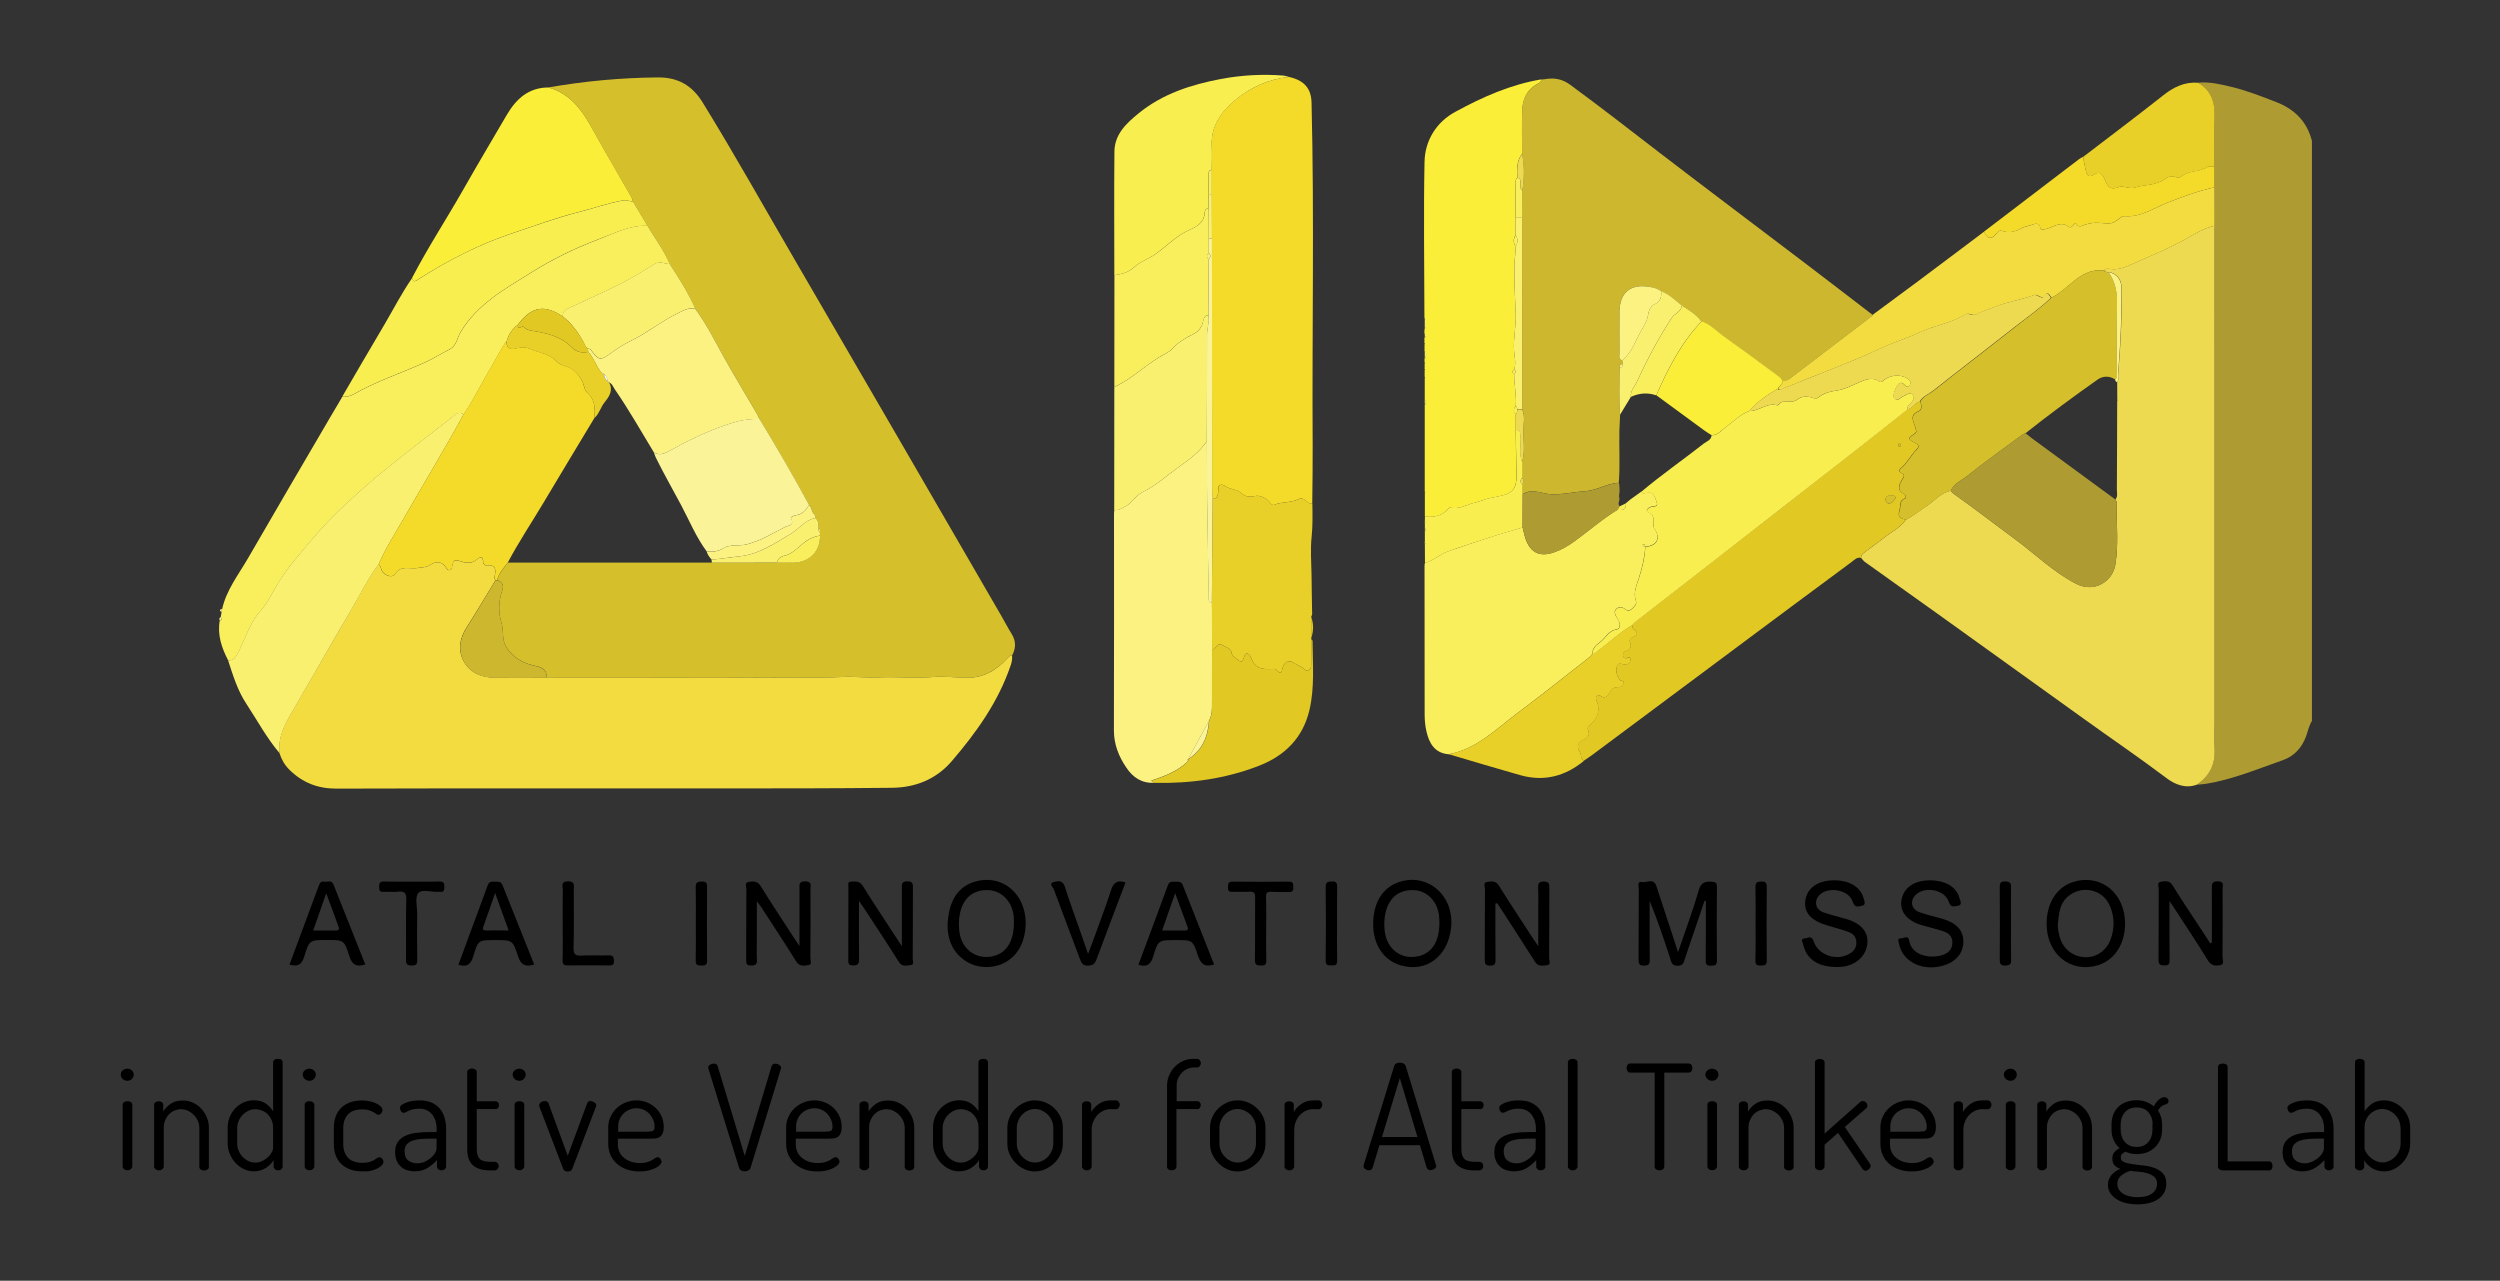 <?xml version="1.0" encoding="utf-8"?>
<!-- Generator: Adobe Illustrator 27.1.1, SVG Export Plug-In . SVG Version: 6.00 Build 0)  -->
<svg version="1.1" id="Layer_1" xmlns="http://www.w3.org/2000/svg" xmlns:xlink="http://www.w3.org/1999/xlink" x="0px" y="0px"
	 viewBox="0 0 243.78 124.89" style="enable-background:new 0 0 243.78 124.89;" xml:space="preserve">
<rect x="0" y="0" width="243.78" height="124.89" fill="#333333" stroke="none"/>
<style type="text/css">
	.st0{fill:#AE9C33;}
	.st1{fill:#D5BF2A;}
	.st2{fill:#F3DC40;}
	.st3{fill:#EDDA50;}
	.st4{fill:#CDB72E;}
	.st5{fill:#F4DA29;}
	.st6{fill:#FBEE38;}
	.st7{fill:#F9EF5D;}
	.st8{fill:#E2C823;}
	.st9{fill:#FBF282;}
	.st10{fill:#FAF06F;}
	.st11{fill:#E8D028;}
	.st12{fill:#F8EE50;}
	.st13{fill:#FBF397;}
	.st14{fill:#FEFEFD;}
</style>
<g id="AIM_00000124856960612706836480000003956532046122164915_">
	<g>
		<path class="st0" d="M225.44,70.3c-0.28,0.45-0.39,0.98-0.56,1.47c-0.42,1.16-1.19,1.98-2.29,2.36c-2.46,0.86-4.88,1.88-7.48,2.3
			c-0.3,0.05-0.61,0.06-0.92,0.09c1.26-0.83,1.83-1.98,1.75-3.49c-0.05-0.98-0.01-1.97-0.01-2.96c0-9.95,0-19.9,0-29.85
			c0-6.07-0.01-12.14-0.01-18.21c0-1.25,0-2.49-0.01-3.74c0-0.68,0.01-1.35,0.01-2.03c0-1.58-0.03-3.16,0.02-4.73
			c0.04-1.43-0.26-2.67-1.59-3.45c1.12-0.1,2.2,0.16,3.28,0.42c1.48,0.36,2.9,0.92,4.32,1.47c1.79,0.69,3.01,1.9,3.49,3.79
			C225.44,32.6,225.44,51.45,225.44,70.3z"/>
		<path class="st1" d="M53.46,8.53c3.53-0.62,7.09-0.95,10.68-0.98c1.95-0.02,3.35,0.77,4.37,2.43c3.17,5.14,6.11,10.42,9.15,15.63
			c6.67,11.45,13.3,22.91,19.94,34.37c0.35,0.6,0.67,1.23,1.04,1.82c0.44,0.7,0.44,1.4,0.05,2.12c-0.24-0.01-0.35,0.15-0.49,0.31
			c-1.06,1.15-2.33,1.87-3.93,1.86c-1.11-0.01-2.25-0.17-3.32-0.07c-1.78,0.16-3.55-0.06-5.32,0.04c-1.12,0.06-2.29-0.11-3.39-0.05
			c-1.55,0.09-3.09,0.05-4.63,0.06c-8.1,0.04-16.2,0.02-24.3,0.02c0.05-0.99-0.74-1.07-1.4-1.23c-1.14-0.29-2.09-0.92-2.62-1.91
			c-0.35-0.66-0.16-1.51-0.41-2.31c-0.29-0.9-0.27-2.03,0.09-3.05c0.16-0.44,0.08-0.88-0.5-1.01c0.18-0.68,0.65-1.18,1.05-1.72
			c6.63,0,13.25,0,19.88,0c2.12,0,4.23,0,6.35,0c0.57,0,1.13,0.03,1.7,0c1.53-0.08,2.54-1.15,2.5-2.64c0-0.1,0-0.21-0.01-0.31
			c0.02-0.17,0.04-0.35-0.13-0.47c0.01-0.35-0.03-0.67-0.3-0.93c-0.02-0.1-0.04-0.21-0.06-0.31c-0.04-0.04-0.08-0.09-0.11-0.13
			c-0.24-0.22-0.16-0.62-0.45-0.82c-1.54-2.84-3.16-5.63-4.84-8.39c-0.06-0.14-0.11-0.29-0.19-0.42c-1.09-1.87-2.21-3.72-3.27-5.61
			c-0.9-1.59-1.69-3.24-2.79-4.71c-0.68-1.54-1.57-2.97-2.5-4.36c-0.54-1.35-1.44-2.49-2.17-3.74c-0.47-0.78-0.94-1.56-1.4-2.34
			c-0.05-0.15-0.07-0.3-0.15-0.43c-1.22-2.13-2.48-4.23-3.65-6.38C56.88,10.94,55.74,9.16,53.46,8.53z"/>
		<path class="st2" d="M53.31,66.09c8.1,0,16.2,0.03,24.3-0.02c1.54-0.01,3.08,0.03,4.63-0.06c1.1-0.06,2.26,0.11,3.39,0.05
			c1.77-0.1,3.54,0.12,5.32-0.04c1.07-0.1,2.21,0.06,3.32,0.07c1.61,0.02,2.88-0.71,3.93-1.86c0.15-0.16,0.25-0.32,0.49-0.31
			c0.03,0.33-0.02,0.64-0.14,0.97c-1.2,3.54-3.33,6.52-5.73,9.32c-1.53,1.79-3.57,2.59-5.86,2.61c-5.56,0.06-11.12,0.06-16.68,0.06
			c-12.5,0.01-24.99-0.02-37.49,0.02c-1.81,0-3.28-0.58-4.55-1.82c-0.48-0.47-0.79-1.02-0.99-1.65c-0.19-1.77,0.73-3.17,1.56-4.6
			c1.84-3.17,3.66-6.35,5.51-9.51c0.85-1.44,1.57-2.96,2.59-4.3c0.25,0.18,0.22,0.51,0.39,0.74c0.34,0.47,1.02,0.55,1.2,0.25
			c0.56-0.93,1.43-0.51,2.14-0.61c0.48-0.07,0.92-0.05,1.36-0.34c0.5-0.33,1.02-0.34,1.43,0.2c0.12,0.16,0.18,0.41,0.45,0.32
			c0.2-0.07,0.2-0.27,0.23-0.46c0.06-0.46,0.26-0.57,0.74-0.4c0.48,0.17,1.06,0.29,1.52-0.07c0.44-0.34,0.72-0.54,0.75,0.25
			c0,0.09,0.18,0.25,0.26,0.24c1.01-0.12,1.01,0.45,0.82,1.17c-0.02,0.08,0.07,0.19,0.11,0.28c-0.93,1.52-1.83,3.05-2.79,4.55
			c-0.72,1.12-0.92,2.3-0.25,3.44c0.63,1.08,1.76,1.49,2.98,1.5C49.94,66.11,51.63,66.09,53.31,66.09z"/>
		<path class="st3" d="M215.93,22.01c0.01,6.07,0.01,12.14,0.01,18.21c0,9.95,0,19.9,0,29.85c0,0.99-0.05,1.97,0.01,2.96
			c0.08,1.51-0.49,2.66-1.75,3.49c-1.1,0.4-2.12-0.03-2.92-0.63c-2.68-2.02-5.45-3.9-8.17-5.86c-4.54-3.27-9.09-6.53-13.63-9.79
			c-2.54-1.82-5.09-3.63-7.64-5.45c-0.14-0.1-0.24-0.26-0.36-0.39c-0.01-0.24,0.13-0.38,0.3-0.51c0.66-0.49,1.33-0.97,1.97-1.48
			c0.71-0.57,1.58-0.95,2.1-1.74c0.74-0.37,1.36-0.91,2.05-1.35c0.77-0.49,1.34-1.29,2.31-1.46c0.09,0.09,0.17,0.2,0.27,0.27
			c2.03,1.43,3.99,2.96,5.99,4.43c1.98,1.46,3.75,3.21,5.95,4.35c1.83,0.95,3.57-0.25,3.84-1.8c0.36-2.03,0.1-4.08,0.14-6.13
			c0-0.09-0.08-0.19-0.12-0.28c0.25-0.29,0.14-0.64,0.14-0.97c0.02-2.87,0.02-5.73,0.03-8.6c0.02-0.01,0.05-0.03,0.05-0.04
			c-0.01-0.04-0.03-0.07-0.04-0.11c0-0.57-0.01-1.15-0.01-1.72c0.28-0.4,0.11-0.85,0.14-1.28c0.21-2.65,0.34-5.3,0.29-7.96
			c-0.01-0.82-0.53-1.38-1.27-1.5c-0.16,0.01-0.33,0.02-0.43-0.15c0.12-0.17,0.32-0.19,0.49-0.16c0.79,0.15,1.47-0.12,2.19-0.44
			c1.85-0.83,3.74-1.57,5.5-2.6C214.15,22.71,214.99,22.24,215.93,22.01z"/>
		<path class="st4" d="M150.74,7.71c0.86-0.15,1.64,0.02,2.35,0.54c2.95,2.16,5.82,4.4,8.72,6.63c4.63,3.55,9.29,7.05,13.94,10.58
			c2.29,1.74,4.58,3.5,6.86,5.25c-0.03,0.04-0.05,0.1-0.09,0.13c-2.65,2.03-5.3,4.05-7.96,6.07c-0.21,0.16-0.45,0.27-0.73,0.22
			c-0.12-0.13-0.23-0.28-0.37-0.39c-1.83-1.35-3.66-2.7-5.51-4.02c-0.66-0.47-1.22-1.11-2.03-1.37c-0.51-0.67-1.21-1.11-1.91-1.54
			c-0.65-0.5-1.23-1.11-2.03-1.4c-0.36-0.27-0.8-0.38-1.22-0.45c-1.81-0.28-2.83,0.6-2.84,2.43c-0.01,1.35-0.01,2.69,0,4.04
			c0,0.26-0.13,0.59,0.26,0.72c0.02,0.11,0.03,0.22,0.05,0.33c-0.22,0.04-0.32,0.17-0.3,0.39c0.01,1.52-0.08,3.05,0.05,4.57
			c-0.02,0.51-0.05,1.03-0.07,1.54c-0.04,1.7,0.08,3.4-0.06,5.1c-1.14,0.03-2.11,0.74-3.25,0.81c-1.09,0.07-2.15,0.33-3.25,0.31
			c-0.96-0.02-1.93-0.64-2.89-0.01c-0.02-0.32-0.03-0.64-0.05-0.95c0.2-0.21,0.2-0.42,0.01-0.63c0-0.52,0-1.04,0-1.55
			c0.31-1.02,0.1-2.07,0.13-3.11c0.02-0.67,0.18-1.37-0.12-2.03c0-6.23-0.01-12.46-0.01-18.69c0-0.88,0.01-1.76,0.01-2.64
			c0.22-1.2,0.21-2.39-0.01-3.59c0-1.39-0.03-2.79,0.01-4.18c0.03-1.05,0.39-1.96,1.34-2.55c0.21-0.13,0.5-0.19,0.52-0.52
			c0.11-0.01,0.21-0.01,0.32-0.02C150.66,7.79,150.7,7.79,150.74,7.71z"/>
		<path class="st5" d="M125.68,7.5c1.52,0.33,2.17,1.16,2.21,2.46c0.28,11.19,0.04,22.37,0.11,33.56c0.01,1.86-0.02,3.73-0.04,5.59
			c-0.52,0.09-0.74-0.72-1.31-0.45c-0.67,0.33-1.41,0.29-2.1,0.46c-0.26,0.06-0.42,0.31-0.74-0.14c-0.21-0.3-0.9-0.75-1.46-0.61
			c-0.54,0.13-0.93,0.06-1.34-0.3c-0.4-0.35-0.98-0.34-1.41-0.59c-0.2-0.12-0.36-0.26-0.59-0.2c-0.28,0.07-0.2,0.32-0.22,0.52
			c-0.03,0.38,0.02,0.82-0.55,0.85c-0.01-0.34-0.04-0.67-0.04-1.01c-0.01-8.13-0.02-16.26-0.03-24.39c0-1.45-0.01-2.9-0.01-4.36
			c0-0.78,0-1.56,0-2.34c0-0.77,0.03-1.55,0-2.32c-0.1-1.94,0.91-3.34,2.3-4.49C121.97,8.5,123.72,7.72,125.68,7.5z"/>
		<path class="st6" d="M150.29,7.74c-0.02,0.33-0.31,0.39-0.52,0.52c-0.95,0.59-1.31,1.5-1.34,2.55c-0.04,1.39-0.01,2.79-0.01,4.18
			c-0.54,0.7-0.51,1.52-0.47,2.34c-0.24,0.2-0.15,0.48-0.16,0.72c-0.01,1.06,0,2.12,0,3.17c0,0.57,0,1.14,0,1.71
			c-0.25,0.36-0.24,0.73,0,1.09c0.03,0.62-0.12,1.23-0.12,1.84c-0.02,1.6,0.06,3.19,0.13,4.79c0.05,1.19-0.25,2.36-0.16,3.55
			c0.04,0.6,0.22,1.21,0.01,1.82c-0.21,0.16-0.21,0.31,0,0.47c-0.01,1.04,0.25,2.07,0.15,3.12c-0.24,0.26-0.23,0.52,0,0.78
			c0,0.05,0,0.1,0,0.15c-0.11,0.05-0.11,0.11,0,0.16c0,0.41,0,0.83,0,1.24c0,1.44,0.05,2.88,0.07,4.31c0.01,0.73-0.01,1.6-1.02,1.96
			c-0.72,0.25-1.48,0.28-2.2,0.55c-0.29,0.11-0.67,0.21-0.99,0.3c-0.76,0.2-1.44,0.65-2.29,0.43c-0.04-0.01-0.12,0.09-0.17,0.15
			c-0.61,0.69-1.4,0.82-2.26,0.73c0-0.78,0-1.56,0-2.33c0.02-0.02,0.05-0.04,0.05-0.05c-0.01-0.04-0.04-0.07-0.06-0.11
			c0-2.8,0-5.61,0-8.41c0.17-0.15,0.17-0.31,0-0.46c0-0.73,0-1.46,0-2.18c0.02-0.02,0.05-0.04,0.05-0.04
			c-0.01-0.04-0.04-0.07-0.06-0.11c0-0.21,0-0.42,0-0.62c0.02-0.01,0.06-0.03,0.05-0.04c-0.01-0.04-0.03-0.08-0.05-0.11
			c0-0.16,0-0.31,0-0.47c0.02-0.02,0.05-0.04,0.05-0.05c-0.01-0.04-0.04-0.07-0.06-0.11c0-0.1,0-0.21,0-0.31
			c0.21-0.26,0.2-0.51,0-0.77c0-0.21,0-0.42,0-0.63c0.02-0.02,0.05-0.04,0.05-0.04c-0.01-0.04-0.04-0.07-0.06-0.11
			c0-0.16,0-0.31,0-0.47c0.18-0.15,0.18-0.31,0-0.46c0-0.11,0-0.21,0-0.32c0.21-0.41,0.22-0.83,0-1.24
			c-0.01-5.05-0.09-10.1,0.01-15.15c0.04-2.11,1.19-3.91,3.03-4.89C144.58,9.45,147.32,8.24,150.29,7.74z"/>
		<path class="st7" d="M141.25,73.55c-1.35-0.12-1.88-1.06-2.15-2.21c-0.13-0.55-0.18-1.13-0.18-1.69
			c-0.01-4.82-0.01-9.64-0.01-14.46c0-0.1,0.02-0.21,0.04-0.31c0.81-0.19,1.41-0.81,2.18-1.09c1.64-0.58,3.29-1.12,4.94-1.65
			c0.79-0.25,1.6-0.46,2.4-0.71c0.1,0.37,0.17,0.75,0.29,1.11c0.48,1.36,1.38,1.79,2.74,1.33c0.74-0.25,1.41-0.64,2.04-1.1
			c1.4-1.01,2.69-2.17,4.18-3.06c0.48,0.06,0.89,0.02,0.82-0.64c0.11-0.09,0.23-0.19,0.34-0.28c0.04-0.03,0.08-0.07,0.12-0.1
			c0.35-0.25,0.7-0.51,1.06-0.76c0.08,0.16,0.2,0.22,0.38,0.15c0.81-0.29,0.93,0.42,1.1,0.86c0.2,0.53-0.37,0.38-0.63,0.5
			c-0.27,0.13-0.5,0.42-0.14,0.53c0.52,0.17,0.41,0.5,0.44,0.84c0.02,0.25-0.05,0.5,0.12,0.74c0.63,0.92,0.24,1.67-0.9,1.75
			c-0.02-0.11-0.02-0.25-0.19-0.23c-0.02,0-0.05,0.03-0.05,0.05c-0.01,0.17,0.12,0.17,0.24,0.19c-0.06,1.05-0.3,2.04-0.62,3.05
			c-0.21,0.66-0.55,1.41-0.32,2.11c0.14,0.43-0.04,0.55-0.24,0.77c-0.23,0.25-0.46,0.41-0.8,0.14c-0.27-0.21-0.6-0.25-0.85,0
			c-0.28,0.27-0.09,0.58,0.06,0.85c0.08,0.16,0.22,0.3,0.25,0.47c0.06,0.29,0.05,0.62-0.32,0.68c-0.74,0.12-1.04,0.82-1.56,1.22
			c-0.26,0.2-0.81,0.58-0.74,1.15c-0.12,0.13-0.23,0.28-0.37,0.39c-2.3,1.79-4.57,3.62-6.91,5.36
			C145.89,71.08,144.01,73.05,141.25,73.55z"/>
		<path class="st8" d="M185.84,50.67c-0.52,0.8-1.39,1.17-2.1,1.74c-0.64,0.51-1.31,0.99-1.97,1.48c-0.17,0.13-0.31,0.27-0.3,0.51
			c-0.39-0.09-0.63,0.18-0.89,0.38c-1.96,1.45-3.91,2.9-5.87,4.35c-6.45,4.81-12.9,9.62-19.36,14.42c-0.29,0.22-0.59,0.41-0.89,0.62
			c-0.38-0.17-0.24-0.59-0.43-0.87c-0.34-0.48-0.18-0.9,0.33-1.14c0.47-0.22,0.71-0.46,0.48-1.01c-0.12-0.28,0.15-0.43,0.36-0.61
			c0.66-0.57,0.83-1.47,0.47-2.24c-0.05-0.1-0.05-0.26-0.01-0.37c0.05-0.13,0.24-0.18,0.33-0.12c0.61,0.45,0.83-0.02,1.07-0.44
			c0.16-0.27,0.41-0.38,0.72-0.37c0.26,0.01,0.46-0.14,0.54-0.37c0.09-0.27-0.24-0.2-0.34-0.32c-0.31-0.38-0.44-0.83-0.33-1.3
			c0.13-0.52,0.52-0.21,0.83-0.21c0.28,0,0.5-0.21,0.51-0.49c0.01-0.31-0.23-0.18-0.39-0.14c-0.18,0.04-0.31-0.02-0.33-0.22
			c-0.03-0.19,0.02-0.4,0.21-0.45c0.52-0.15,0.65-0.43,0.45-0.93c-0.08-0.19,0.09-0.37,0.25-0.43c0.65-0.24,0.49-0.51,0.07-0.84
			c-0.08-0.06-0.05-0.24-0.08-0.36c0.06-0.08,0.12-0.17,0.2-0.24c2.98-2.31,5.96-4.62,8.93-6.94c3.96-3.08,7.91-6.15,11.86-9.24
			c1.95-1.52,3.89-3.07,5.84-4.6c0.52-0.11,0.74-0.66,1.24-0.8c0.1,0.35,0.23,0.81-0.16,0.97c-1,0.42-0.42,1.1-0.3,1.65
			c0.06,0.26,0.15,0.38-0.11,0.55c-0.65,0.44-0.65,0.51,0.05,0.89c0.36,0.19,0.48,0.33,0.13,0.68c-0.55,0.56-0.89,1.3-1.52,1.81
			c-0.16,0.13-0.17,0.34,0.06,0.44c0.45,0.19,0.21,0.41,0.07,0.66c-0.27,0.49-0.54,1,0.17,1.38c0.2,0.11,0.27,0.37,0.11,0.44
			c-0.59,0.24-0.39,0.73-0.52,1.15C184.99,50.49,185.37,50.55,185.84,50.67z M184.84,48.56c-0.04-0.28-0.25-0.22-0.41-0.22
			c-0.26-0.01-0.56-0.01-0.56,0.35c0,0.18,0.1,0.43,0.37,0.4C184.54,49.04,184.7,48.79,184.84,48.56z M185.37,43.47
			c-0.04-0.08-0.06-0.18-0.11-0.2c-0.12-0.04-0.18,0.05-0.17,0.16c0,0.05,0.07,0.13,0.12,0.15
			C185.25,43.59,185.31,43.51,185.37,43.47z"/>
		<path class="st7" d="M63.14,22.01c0.72,1.25,1.62,2.39,2.17,3.74c-0.49,0-0.95-0.33-1.49,0.01c-1.08,0.68-2.18,1.34-3.32,1.92
			c-1.61,0.81-3.26,1.54-4.9,2.31c-0.38,0.18-0.77,0.35-0.72,0.88c-1.72-1.17-3.02-1.05-4.38,0.79c-0.54,0.4-0.9,0.93-1.08,1.57
			c-0.58,0.79-0.99,1.68-1.49,2.51c-0.93,1.54-1.69,3.17-2.71,4.66c-0.51-0.36-0.84,0.07-1.16,0.31c-2.18,1.69-4.37,3.38-6.51,5.11
			c-1.28,1.04-2.53,2.13-3.74,3.26c-1.17,1.08-2.29,2.22-3.32,3.45c-1.14,1.36-2.34,2.69-3.28,4.2c-0.6,0.96-1.07,2.04-1.82,2.87
			c-1.11,1.23-1.48,2.81-2.25,4.19c-0.25,0.45-0.44,0.62-0.89,0.61c-0.63-1.22-1.07-2.48-0.82-3.88c0.17-0.07,0.29-0.16,0.09-0.33
			c0.03-0.16,0.05-0.31,0.08-0.47c0.02-0.11,0.04-0.21,0.06-0.32c0.41-1.86,1.58-3.34,2.51-4.94c2.66-4.61,5.35-9.19,8.04-13.79
			c0.39-0.66,0.78-1.32,1.17-1.98c0.4,0.04,0.76-0.05,1.12-0.25c2.21-1.26,4.62-2.05,6.93-3.09c0.82-0.37,1.59-0.87,2.4-1.27
			c0.71-0.36,0.75-1.13,1.1-1.71c1.63-2.72,4.32-4.2,6.89-5.8c2.06-1.29,4.25-2.36,6.52-3.22C59.89,22.75,61.39,21.94,63.14,22.01z"
			/>
		<path class="st9" d="M112.55,76.33c-1.21,0.07-2.08-0.52-2.72-1.48c-0.74-1.09-1.21-2.26-1.21-3.62
			c0.02-7.06,0.01-14.12,0.01-21.18c0-0.1,0.02-0.21,0.03-0.31c0.44,0.03,0.76-0.19,1.13-0.39c0.65-0.36,0.98-1.06,1.64-1.38
			c1.33-0.64,2.4-1.64,3.59-2.49c0.99-0.7,1.97-1.43,2.67-2.46c0.01,1.94,0,3.89,0.03,5.83c0.04,3.1,0.1,6.21,0.15,9.31
			c0,0.24-0.08,0.55,0.31,0.6c0.01,1.51,0.01,3.01,0.02,4.52c-0.01,1.88-0.02,3.76-0.02,5.63c0,0.47-0.05,0.92-0.27,1.34
			c-0.68,1.26-1.37,2.52-2.05,3.78l0,0c-0.15,0.07-0.08,0.12,0.01,0.17c-1.01,1-2.3,1.48-3.62,1.92
			C112.35,76.2,112.45,76.26,112.55,76.33z"/>
		<path class="st10" d="M22.24,64.39c0.45,0.02,0.64-0.16,0.89-0.61c0.77-1.38,1.14-2.96,2.25-4.19c0.75-0.83,1.22-1.9,1.82-2.87
			c0.95-1.52,2.14-2.84,3.28-4.2c1.03-1.23,2.15-2.36,3.32-3.45c1.21-1.12,2.45-2.22,3.74-3.26c2.15-1.74,4.33-3.42,6.51-5.11
			c0.32-0.25,0.65-0.67,1.16-0.31c-1.85,3.44-3.9,6.76-5.83,10.15c-0.84,1.48-1.78,2.91-2.46,4.49c-1.02,1.34-1.74,2.86-2.59,4.3
			c-1.86,3.16-3.67,6.34-5.51,9.51c-0.83,1.43-1.75,2.83-1.56,4.6c-1.26-1.48-2.17-3.19-3.23-4.8
			C23.16,67.33,22.72,65.85,22.24,64.39z"/>
		<path class="st2" d="M173.84,37.11c0.28,0.05,0.52-0.06,0.73-0.22c2.66-2.02,5.31-4.05,7.96-6.07c0.04-0.03,0.06-0.08,0.09-0.13
			c1.5-1.11,3-2.22,4.5-3.33c2.12-1.58,4.23-3.18,6.35-4.77c0.32,0.7,0.7,0.85,1.22,0.17c0.12-0.16,0.3-0.34,0.53-0.25
			c0.69,0.25,1.29,0.08,1.92-0.26c0.32-0.17,0.72-0.21,1.08-0.36c0.24-0.1,0.65-0.19,0.73,0.3c0.05,0.27,0.2,0.2,0.4,0.17
			c0.8-0.1,1.53-0.92,2.41-0.23c0.12,0.1,0.29-0.04,0.4-0.16c0.08-0.09,0.2-0.28,0.29-0.15c0.3,0.46,0.58,0.16,0.92,0.07
			c0.42-0.12,0.87-0.2,1.3-0.16c1.29,0.12,1.29,0.14,2.21-0.58c0.07-0.06,0.2-0.08,0.29-0.07c1.56,0.13,2.82-0.78,4.15-1.3
			c1.52-0.6,3.02-1.16,4.61-1.51c0,1.25,0,2.49,0.01,3.74c-0.93,0.23-1.77,0.7-2.58,1.17c-1.76,1.03-3.65,1.77-5.5,2.6
			c-0.72,0.32-1.39,0.59-2.19,0.44c-0.18-0.03-0.37-0.02-0.49,0.16c-1.01-0.13-1.85,0.2-2.66,0.81c-0.82,0.61-1.54,1.37-2.47,1.84
			c-0.21-0.26-0.36-0.75-0.72-0.11c-0.09,0.16-0.28,0.05-0.42-0.01c-0.19-0.08-0.35-0.22-0.58-0.13c-1.27,0.48-2.64,0.65-3.91,1.18
			c-0.54,0.23-1.13,0.38-1.65,0.68c-0.39,0.23-0.76-0.2-1.12,0.02c-1.39,0.87-3.04,1.07-4.5,1.77c-1.22,0.58-2.55,0.95-3.77,1.54
			c-1.22,0.59-2.47,1.11-3.72,1.61c-1.91,0.75-3.81,1.52-5.71,2.28c-0.17,0.07-0.34,0.3-0.55,0.04
			C173.48,37.61,173.85,37.48,173.84,37.11z"/>
		<path class="st6" d="M53.46,8.53c2.28,0.63,3.42,2.41,4.47,4.33c1.18,2.15,2.44,4.25,3.65,6.38c0.07,0.13,0.1,0.29,0.15,0.43
			c-0.33-0.05-0.63-0.19-0.99-0.13c-1.5,0.27-2.94,0.79-4.41,1.16c-2.12,0.53-4.18,1.31-6.26,2c-3.29,1.09-6.35,2.66-9.27,4.52
			c-0.21,0.13-0.51,0.42-0.62-0.12c1.55-2.98,3.39-5.79,5.05-8.71c1.38-2.43,2.81-4.83,4.22-7.24C50.36,9.62,51.56,8.54,53.46,8.53z
			"/>
		<path class="st11" d="M118.19,63.29c-0.01-1.51-0.01-3.01-0.02-4.52c0.03-3.37,0.05-6.75,0.08-10.12
			c0.57-0.04,0.52-0.47,0.55-0.85c0.02-0.2-0.06-0.45,0.22-0.52c0.23-0.06,0.39,0.09,0.59,0.2c0.44,0.25,1.02,0.24,1.41,0.59
			c0.41,0.36,0.79,0.43,1.34,0.3c0.56-0.14,1.25,0.31,1.46,0.61c0.32,0.45,0.48,0.2,0.74,0.14c0.7-0.17,1.44-0.13,2.1-0.46
			c0.57-0.28,0.79,0.54,1.31,0.45c0.02,1.08,0.04,2.15-0.07,3.24c-0.13,1.21-0.03,2.45-0.01,3.68c0.01,1.28,0.04,2.56,0.06,3.84
			c0,0.09-0.06,0.18-0.09,0.27c0,0.7,0,1.4,0,2.1c0.01,0.03,0.01,0.05,0,0.08c0,0.83-0.01,1.66-0.01,2.48c0,0.21,0,0.4-0.22,0.54
			c-0.25,0.16-0.34-0.03-0.51-0.16c-0.31-0.25-0.71-0.34-1.04-0.59c-0.41-0.3-0.94,0.05-1.03,0.61c-0.06,0.38-0.15,0.57-0.5,0.21
			c-0.09-0.09-0.17-0.19-0.32-0.18c-0.91,0.04-1.82,0.11-2.21-1.05c-0.12-0.36-0.54-0.83-0.76,0.04c-0.06,0.23-0.23,0.38-0.46,0.19
			c-0.26-0.21-0.65-0.43-0.69-0.69c-0.08-0.53-0.46-0.54-0.79-0.75c-0.51-0.32-0.66,0.01-0.9,0.3
			C118.38,63.31,118.27,63.28,118.19,63.29z"/>
		<path class="st12" d="M125.68,7.5c-1.97,0.22-3.71,1-5.22,2.25c-1.39,1.15-2.39,2.55-2.3,4.49c0.04,0.77,0,1.55,0,2.32
			c-0.38,0.05-0.31,0.34-0.31,0.59c-0.01,0.63,0,1.27,0,1.9c0,0.42,0,0.83,0,1.25c-0.33,0.01-0.37,0.3-0.39,0.5
			c-0.07,0.92-0.82,1.33-1.46,1.61c-1.34,0.58-2.28,1.65-3.44,2.44c-0.64,0.43-1.42,0.69-1.97,1.2c-0.58,0.54-1.23,0.68-1.93,0.79
			c0-4.02-0.03-8.03,0.01-12.05c0.01-1.7,1.17-2.77,2.37-3.75c2.34-1.9,5.11-2.79,8.02-3.34c2.02-0.38,4.06-0.49,6.11-0.33
			C125.34,7.39,125.51,7.46,125.68,7.5z"/>
		<path class="st12" d="M40.19,27.11c0.11,0.54,0.41,0.25,0.62,0.12c2.91-1.87,5.98-3.43,9.27-4.52c2.08-0.69,4.14-1.46,6.26-2
			c1.47-0.37,2.91-0.89,4.41-1.16c0.36-0.06,0.66,0.08,0.99,0.13c0.47,0.78,0.94,1.56,1.4,2.34c-1.74-0.07-3.25,0.74-4.81,1.32
			c-2.28,0.86-4.46,1.93-6.52,3.22c-2.56,1.6-5.26,3.08-6.89,5.8c-0.35,0.58-0.39,1.35-1.1,1.71c-0.81,0.41-1.58,0.9-2.4,1.27
			c-2.31,1.04-4.72,1.83-6.93,3.09c-0.35,0.2-0.72,0.29-1.12,0.25c1.36-2.32,2.7-4.66,4.08-6.97
			C38.36,30.17,39.17,28.57,40.19,27.11z"/>
		<path class="st10" d="M117.68,43.03c-0.7,1.02-1.68,1.76-2.67,2.46c-1.19,0.84-2.26,1.85-3.59,2.49
			c-0.66,0.32-0.99,1.02-1.64,1.38c-0.37,0.2-0.7,0.43-1.13,0.39c0-4,0-8,0.01-12c1.58-0.74,2.85-1.97,4.32-2.88
			c0.45-0.28,0.99-0.48,1.35-0.88c0.58-0.64,1.31-1.04,2.06-1.42c0.45-0.23,0.71-0.54,0.87-1.02c0.1-0.31,0.08-0.76,0.57-0.82
			c0.14,0.65-0.13,1.27-0.13,1.92C117.71,36.1,117.69,39.57,117.68,43.03z"/>
		<path class="st8" d="M118.19,63.29c0.08-0.01,0.19,0.02,0.23-0.02c0.24-0.29,0.39-0.62,0.9-0.3c0.33,0.21,0.71,0.22,0.79,0.75
			c0.04,0.26,0.44,0.48,0.69,0.69c0.23,0.19,0.41,0.04,0.46-0.19c0.22-0.87,0.64-0.4,0.76-0.04c0.39,1.16,1.29,1.08,2.21,1.05
			c0.15-0.01,0.23,0.09,0.32,0.18c0.34,0.36,0.44,0.17,0.5-0.21c0.09-0.56,0.62-0.91,1.03-0.61c0.34,0.25,0.73,0.34,1.04,0.59
			c0.17,0.13,0.25,0.32,0.51,0.16c0.22-0.13,0.22-0.33,0.22-0.54c0-0.83,0.01-1.66,0.01-2.48c0.05,0.06,0.13,0.12,0.13,0.18
			c0.01,2.26,0.22,4.54-0.31,6.77c-0.64,2.67-2.38,4.42-4.91,5.4c-3.28,1.28-6.71,1.74-10.21,1.67c-0.1-0.06-0.2-0.13-0.31-0.2
			c1.32-0.44,2.61-0.92,3.62-1.92c0-0.06-0.01-0.11-0.01-0.17c0,0,0,0,0,0c1.39-0.88,1.95-2.21,2.05-3.78
			c0.23-0.42,0.27-0.87,0.27-1.34C118.17,67.05,118.18,65.17,118.19,63.29z"/>
		<path class="st7" d="M117.83,30.72c-0.49,0.06-0.46,0.51-0.57,0.82c-0.16,0.47-0.42,0.79-0.87,1.02
			c-0.75,0.38-1.48,0.78-2.06,1.42c-0.36,0.4-0.9,0.6-1.35,0.88c-1.47,0.92-2.74,2.14-4.32,2.88c0-3.63,0-7.27,0.01-10.9
			c0.7-0.12,1.35-0.25,1.93-0.79c0.55-0.52,1.33-0.77,1.97-1.2c1.16-0.78,2.1-1.86,3.44-2.44c0.64-0.28,1.39-0.69,1.46-1.61
			c0.02-0.2,0.06-0.49,0.39-0.5c0,0.99,0.01,1.98,0.01,2.97c0,0.46,0,0.93,0,1.39c-0.22,0.21-0.22,0.41-0.01,0.62
			C117.85,27.1,117.84,28.91,117.83,30.72z"/>
		<path class="st11" d="M159.18,60.95c0.02,0.12,0,0.31,0.08,0.36c0.42,0.33,0.58,0.6-0.07,0.84c-0.16,0.06-0.33,0.24-0.25,0.43
			c0.2,0.5,0.06,0.78-0.45,0.93c-0.19,0.06-0.24,0.26-0.21,0.45c0.03,0.19,0.16,0.25,0.33,0.22c0.17-0.04,0.4-0.17,0.39,0.14
			c-0.01,0.28-0.22,0.49-0.51,0.49c-0.31,0-0.7-0.31-0.83,0.21c-0.12,0.47,0.01,0.92,0.33,1.3c0.1,0.12,0.43,0.05,0.34,0.32
			c-0.07,0.23-0.28,0.38-0.54,0.37c-0.31-0.01-0.56,0.1-0.72,0.37c-0.25,0.42-0.46,0.89-1.07,0.44c-0.09-0.07-0.28-0.01-0.33,0.12
			c-0.04,0.11-0.04,0.26,0.01,0.37c0.36,0.77,0.2,1.67-0.47,2.24c-0.21,0.18-0.47,0.33-0.36,0.61c0.23,0.55-0.01,0.79-0.48,1.01
			c-0.51,0.24-0.66,0.67-0.33,1.14c0.19,0.28,0.05,0.7,0.43,0.87c-1.84,1.52-3.91,2.06-6.22,1.41c-2.34-0.66-4.66-1.36-6.99-2.05
			c2.76-0.5,4.65-2.47,6.76-4.04c2.34-1.74,4.61-3.56,6.91-5.36c0.14-0.11,0.24-0.26,0.37-0.39c0.26-0.01,0.39-0.21,0.58-0.35
			C156.97,62.59,157.96,61.62,159.18,60.95z"/>
		<path class="st11" d="M214.36,8.07c1.34,0.78,1.64,2.01,1.59,3.45c-0.05,1.58-0.02,3.16-0.02,4.73c-0.23,0-0.53-0.08-0.69,0.03
			c-0.75,0.54-1.76,0.32-2.48,0.89c-0.15,0.12-0.34,0.23-0.5,0.15c-0.48-0.27-0.91-0.03-1.24,0.2c-0.87,0.59-1.9,0.47-2.83,0.77
			c-0.56,0.18-1.19-0.22-1.55-0.06c-1.02,0.43-1.17-0.22-1.45-0.85c-0.16-0.36-0.48-0.68-0.85-0.43c-0.84,0.57-0.88-0.06-1.01-0.59
			c-0.08-0.35-0.13-0.71-0.2-1.06c2.6-1.99,5.21-3.95,7.78-5.98C211.94,8.5,213.02,7.96,214.36,8.07z"/>
		<path class="st5" d="M203.13,15.29c0.06,0.36,0.11,0.71,0.2,1.06c0.13,0.53,0.17,1.16,1.01,0.59c0.38-0.26,0.69,0.07,0.85,0.43
			c0.28,0.63,0.43,1.28,1.45,0.85c0.37-0.15,0.99,0.24,1.55,0.06c0.93-0.3,1.96-0.18,2.83-0.77c0.33-0.23,0.76-0.47,1.24-0.2
			c0.16,0.09,0.35-0.03,0.5-0.15c0.72-0.58,1.73-0.36,2.48-0.89c0.16-0.11,0.46-0.02,0.69-0.03c0,0.68-0.01,1.35-0.01,2.03
			c-1.59,0.35-3.1,0.91-4.61,1.51c-1.33,0.52-2.59,1.44-4.15,1.3c-0.1-0.01-0.22,0.01-0.29,0.07c-0.93,0.72-0.92,0.7-2.21,0.58
			c-0.43-0.04-0.88,0.04-1.3,0.16c-0.34,0.09-0.62,0.39-0.92-0.07c-0.08-0.13-0.21,0.06-0.29,0.15c-0.11,0.13-0.28,0.26-0.4,0.16
			c-0.88-0.69-1.61,0.13-2.41,0.23c-0.2,0.03-0.35,0.1-0.4-0.17c-0.08-0.48-0.49-0.39-0.73-0.3c-0.36,0.14-0.77,0.18-1.08,0.36
			c-0.63,0.35-1.22,0.52-1.92,0.26c-0.23-0.08-0.4,0.09-0.53,0.25c-0.52,0.67-0.91,0.52-1.22-0.17c3.09-2.36,6.18-4.71,9.27-7.07
			C202.85,15.43,202.99,15.37,203.13,15.29z"/>
		<path class="st12" d="M148.47,51.44c-0.8,0.25-1.61,0.46-2.4,0.71c-1.66,0.53-3.31,1.06-4.94,1.65c-0.78,0.28-1.37,0.9-2.18,1.09
			c0-0.62-0.01-1.25-0.01-1.87c0.02-0.01,0.05-0.03,0.05-0.04c-0.01-0.04-0.03-0.07-0.05-0.11c0-0.37,0-0.73,0-1.1
			c0.14-0.1,0.14-0.2,0-0.3c0-0.16,0-0.32,0-0.48c0.02-0.01,0.05-0.03,0.05-0.04c-0.01-0.04-0.03-0.07-0.05-0.11
			c0-0.16,0.01-0.32,0.01-0.48c0.86,0.09,1.65-0.04,2.26-0.73c0.05-0.06,0.13-0.16,0.17-0.15c0.84,0.22,1.53-0.22,2.29-0.43
			c0.32-0.08,0.69-0.19,0.99-0.3c0.72-0.27,1.48-0.3,2.2-0.55c1.01-0.36,1.03-1.22,1.02-1.96c-0.01-1.44-0.07-2.88-0.07-4.31
			c0.47-0.03,0.45,0.27,0.47,0.61c0.07,0.84-0.19,1.7,0.16,2.51c0,0.52,0,1.04,0,1.55c-0.23,0.21-0.23,0.41-0.01,0.63
			c0.02,0.32,0.03,0.64,0.05,0.95C148.47,49.28,148.47,50.36,148.47,51.44z"/>
		<g>
			<path d="M166.22,87.83c-0.63,1.87-1.27,3.74-1.91,5.61c-0.12,0.34-0.12,0.72-0.7,0.73c-0.62,0.01-0.64-0.38-0.76-0.76
				c-0.61-1.86-1.23-3.71-1.99-5.57c0,0.59,0,1.17,0,1.76c0,1.32-0.01,2.65,0.01,3.97c0.01,0.42-0.08,0.58-0.55,0.59
				c-0.47,0-0.54-0.17-0.54-0.58c0.02-2.31,0-4.62,0.02-6.92c0-0.25-0.2-0.75,0.34-0.65c0.46,0.08,1.11-0.42,1.38,0.4
				c0.68,2.1,1.38,4.2,2.11,6.43c0.71-2.08,1.44-4.03,2.02-6.03c0.22-0.77,0.61-0.88,1.27-0.83c0.35,0.02,0.5,0.09,0.5,0.48
				c-0.02,2.41-0.02,4.82,0,7.23c0,0.49-0.25,0.45-0.58,0.47c-0.42,0.03-0.52-0.12-0.51-0.52c0.02-1.92,0.01-3.84,0.01-5.76
				C166.31,87.85,166.27,87.84,166.22,87.83z"/>
			<path d="M145.82,88.11c0,1.81-0.01,3.63,0.01,5.44c0,0.38-0.01,0.61-0.52,0.61c-0.48,0-0.53-0.19-0.53-0.59
				c0.02-2.28,0-4.56,0.02-6.85c0-0.24-0.21-0.65,0.2-0.72c0.4-0.06,0.84-0.15,1.16,0.36c1.11,1.78,2.27,3.52,3.41,5.28
				c0.1,0.15,0.2,0.29,0.43,0.62c0-1.34,0-2.48,0-3.63c0-0.67,0.02-1.35-0.01-2.02c-0.02-0.44,0.04-0.66,0.57-0.65
				c0.5,0.01,0.52,0.24,0.52,0.62c-0.01,2.28,0,4.56-0.02,6.85c0,0.23,0.22,0.65-0.22,0.69c-0.4,0.04-0.84,0.17-1.16-0.34
				c-1.1-1.75-2.24-3.48-3.36-5.22c-0.11-0.17-0.23-0.33-0.34-0.49C145.92,88.08,145.87,88.09,145.82,88.11z"/>
			<path d="M87.94,92.27c0-2.04,0-3.84,0-5.64c0-0.37-0.06-0.69,0.53-0.69c0.55,0,0.56,0.26,0.55,0.67c-0.01,2.28,0,4.56-0.02,6.85
				c0,0.22,0.19,0.61-0.18,0.64c-0.39,0.04-0.85,0.22-1.17-0.3c-1.06-1.69-2.16-3.35-3.25-5.02c-0.16-0.25-0.34-0.49-0.64-0.93
				c0,2.04-0.02,3.85,0.01,5.65c0.01,0.51-0.13,0.67-0.64,0.64c-0.37-0.02-0.41-0.17-0.41-0.47c0.01-2.41,0-4.82,0.01-7.24
				c0-0.19-0.09-0.46,0.25-0.46c0.43-0.01,0.84-0.09,1.15,0.41c1.02,1.65,2.1,3.26,3.16,4.89C87.46,91.54,87.64,91.81,87.94,92.27z"
				/>
			<path d="M215.68,91.94c0-1.76,0.01-3.52,0-5.28c0-0.42-0.02-0.73,0.59-0.72c0.65,0.01,0.46,0.43,0.46,0.74
				c0.01,2.21,0.01,4.41-0.01,6.62c0,0.27,0.21,0.71-0.18,0.8c-0.46,0.11-0.91,0.1-1.25-0.46c-1.01-1.66-2.1-3.27-3.15-4.9
				c-0.15-0.23-0.3-0.45-0.59-0.88c0,2.06-0.01,3.88,0.01,5.71c0,0.35-0.01,0.57-0.48,0.57c-0.47,0-0.61-0.11-0.6-0.6
				c0.03-2.28,0.01-4.57,0.02-6.85c0-0.24-0.2-0.65,0.21-0.71c0.4-0.06,0.84-0.16,1.15,0.36c0.75,1.24,1.57,2.44,2.36,3.65
				c0.43,0.66,0.86,1.33,1.3,1.99C215.56,91.98,215.62,91.96,215.68,91.94z"/>
			<path d="M77.96,92.26c0-2.01,0-3.79,0-5.58c0-0.39-0.08-0.75,0.56-0.74c0.68,0,0.51,0.42,0.51,0.77c0.01,2.23,0.01,4.46-0.01,6.7
				c0,0.24,0.21,0.65-0.21,0.7c-0.4,0.05-0.84,0.17-1.16-0.34c-1.08-1.74-2.21-3.44-3.32-5.16c-0.12-0.19-0.26-0.36-0.53-0.73
				c0,1.43,0,2.63,0,3.83c0,0.62-0.03,1.25,0.01,1.87c0.03,0.45-0.13,0.56-0.56,0.57c-0.46,0.01-0.49-0.2-0.49-0.55
				c0.01-2.28,0-4.57,0.02-6.85c0-0.26-0.23-0.69,0.25-0.76c0.42-0.06,0.83-0.09,1.14,0.41c1.06,1.72,2.18,3.4,3.28,5.09
				C77.57,91.67,77.7,91.87,77.96,92.26z"/>
			<path d="M133.9,90.04c0.03-2.03,0.91-3.46,2.46-4.01c2.82-0.99,5.47,1.29,5.14,4.42c-0.3,2.82-2.42,4.41-4.92,3.68
				C134.9,93.64,133.87,92.07,133.9,90.04z M140.36,89.94c-0.01-0.17-0.01-0.46-0.05-0.74c-0.19-1.37-1.19-2.35-2.44-2.4
				c-1.45-0.06-2.41,0.72-2.76,2.18c-0.14,0.59-0.15,1.19-0.09,1.78c0.2,1.84,1.69,2.9,3.38,2.46
				C139.68,92.88,140.37,91.75,140.36,89.94z"/>
			<path d="M199.57,90.05c0.01-1.96,0.95-3.48,2.48-4.01c2.5-0.87,4.87,0.73,5.14,3.48c0.22,2.2-0.84,4.06-2.61,4.6
				C201.9,94.93,199.55,93.02,199.57,90.05z M200.67,90.03c-0.03,0.48,0.06,0.94,0.19,1.38c0.32,1.13,1.3,1.89,2.45,1.93
				c1.11,0.04,2.09-0.63,2.5-1.74c0.4-1.09,0.39-2.19-0.07-3.26c-0.71-1.67-2.8-2.08-4.15-0.87
				C200.82,88.17,200.78,89.1,200.67,90.03z"/>
			<path d="M92.4,90.26c0.07-2.32,0.95-3.72,2.52-4.24c2.82-0.94,5.32,1.26,5.08,4.41c-0.28,3.72-3.69,4.55-5.68,3.38
				C92.88,92.95,92.4,91.58,92.4,90.26z M98.87,89.92c-0.01-0.11,0-0.37-0.03-0.63c-0.17-1.41-1.17-2.43-2.44-2.49
				c-1.44-0.07-2.42,0.7-2.77,2.16c-0.16,0.67-0.16,1.35-0.06,2.01c0.28,1.73,1.79,2.7,3.41,2.23
				C98.19,92.85,98.87,91.74,98.87,89.92z"/>
			<path d="M178.94,85.84c1.47,0.03,2.5,0.67,2.79,1.78c0.06,0.23,0.26,0.62-0.16,0.7c-0.32,0.06-0.71,0.25-0.9-0.37
				c-0.36-1.21-2.47-1.57-3.3-0.62c-0.5,0.57-0.33,1.35,0.42,1.63c0.72,0.26,1.49,0.43,2.23,0.65c1.5,0.44,2.22,1.31,2.06,2.49
				c-0.17,1.25-1.27,2.14-2.72,2.19c-1.97,0.07-3.19-0.68-3.53-2.2c-0.05-0.22-0.3-0.57,0.16-0.58c0.27-0.01,0.65-0.36,0.86,0.27
				c0.45,1.38,2.26,1.97,3.52,1.21c0.39-0.24,0.66-0.57,0.65-1.07c0-0.51-0.27-0.85-0.71-1.02c-0.67-0.25-1.37-0.44-2.07-0.64
				c-1.65-0.48-2.36-1.27-2.2-2.44C176.21,86.56,177.31,85.81,178.94,85.84z"/>
			<path d="M188.2,85.84c1.55,0.02,2.59,0.65,2.88,1.76c0.06,0.24,0.33,0.66-0.2,0.73c-0.32,0.05-0.67,0.19-0.84-0.37
				c-0.38-1.2-2.34-1.59-3.24-0.7c-0.58,0.57-0.44,1.39,0.35,1.68c0.75,0.28,1.54,0.44,2.31,0.67c1.36,0.41,2.01,1.15,1.99,2.25
				c-0.02,1.15-0.8,2.01-2.12,2.34c-1.99,0.5-3.84-0.48-4.16-2.2c-0.04-0.22-0.2-0.53,0.2-0.5c0.27,0.02,0.71-0.37,0.8,0.23
				c0.23,1.43,1.99,1.79,3.23,1.4c0.55-0.17,0.95-0.52,0.98-1.17c0.03-0.67-0.39-0.99-0.94-1.17c-0.69-0.22-1.4-0.38-2.09-0.59
				c-1.37-0.41-2.08-1.28-1.95-2.34c0.15-1.17,1.08-1.92,2.49-2.01C188.02,85.85,188.15,85.84,188.2,85.84z"/>
			<path d="M118.39,94.05c-0.96,0.31-1.32-0.1-1.58-0.88c-0.5-1.52-0.54-1.5-2.16-1.5c-1.67,0-1.72-0.01-2.19,1.57
				c-0.24,0.81-0.62,1.1-1.45,0.83c0.96-2.58,1.93-5.16,2.87-7.74c0.13-0.37,0.38-0.36,0.67-0.35c0.3,0.01,0.62-0.09,0.78,0.32
				C116.34,88.87,117.36,91.45,118.39,94.05z M113.32,90.74c0.78,0,1.48,0,2.18,0c0.26,0,0.41-0.06,0.3-0.36
				c-0.39-1.05-0.77-2.1-1.21-3.28C114.15,88.37,113.76,89.49,113.32,90.74z"/>
			<path d="M28.23,94.06c0.95-2.57,1.91-5.12,2.85-7.68c0.1-0.26,0.21-0.48,0.54-0.41c0.3,0.06,0.71-0.19,0.89,0.26
				c1.04,2.6,2.07,5.21,3.11,7.82c-0.86,0.26-1.29,0.04-1.56-0.83c-0.49-1.58-0.56-1.56-2.2-1.56c-1.65,0-1.7-0.01-2.18,1.58
				C29.44,94.01,29.09,94.32,28.23,94.06z M30.54,90.74c0.78,0,1.46-0.01,2.13,0c0.29,0,0.46-0.05,0.34-0.39
				c-0.38-1.04-0.77-2.08-1.2-3.25C31.37,88.39,30.97,89.52,30.54,90.74z"/>
			<path d="M52.09,94.05c-0.83,0.26-1.29,0.07-1.57-0.79c-0.52-1.61-0.57-1.59-2.25-1.59c-1.6,0-1.65-0.01-2.11,1.55
				c-0.24,0.79-0.59,1.13-1.46,0.85c0.96-2.58,1.91-5.16,2.86-7.75c0.13-0.36,0.39-0.36,0.68-0.34c0.29,0.02,0.59-0.1,0.76,0.33
				C50.02,88.88,51.06,91.46,52.09,94.05z M48.28,87.08c-0.39,1.12-0.74,2.16-1.12,3.19c-0.12,0.33-0.11,0.47,0.28,0.46
				c0.69-0.01,1.39,0,2.16,0C49.15,89.49,48.73,88.31,48.28,87.08z"/>
			<path d="M109.75,86.05c-0.96,2.54-1.91,5.02-2.83,7.51c-0.15,0.42-0.35,0.58-0.82,0.6c-0.53,0.02-0.64-0.25-0.79-0.64
				c-0.84-2.27-1.72-4.53-2.55-6.8c-0.07-0.19-0.55-0.58,0.02-0.72c0.37-0.09,0.85-0.2,1.05,0.45c0.47,1.5,1.02,2.97,1.54,4.46
				c0.23,0.66,0.45,1.31,0.73,2.11c0.25-0.67,0.47-1.23,0.67-1.79c0.53-1.48,1.1-2.95,1.57-4.44
				C108.59,86.03,108.98,85.79,109.75,86.05z"/>
			<path d="M123.47,90.59c0,1.01-0.02,2.02,0.01,3.03c0.01,0.39-0.08,0.54-0.51,0.53c-0.39-0.01-0.6-0.03-0.6-0.53
				c0.03-2.02,0-4.04,0.02-6.06c0.01-0.46-0.08-0.65-0.59-0.61c-0.54,0.05-1.09-0.01-1.63,0.02c-0.36,0.01-0.44-0.14-0.43-0.46
				c0.01-0.31,0.01-0.55,0.44-0.54c1.84,0.02,3.68,0.02,5.52,0c0.46,0,0.39,0.28,0.41,0.56c0.02,0.34-0.09,0.46-0.44,0.45
				c-0.57-0.02-1.14,0.02-1.71-0.02c-0.43-0.03-0.52,0.13-0.51,0.53C123.49,88.51,123.47,89.55,123.47,90.59z"/>
			<path d="M40.22,85.97c0.88,0,1.77,0.02,2.65-0.01c0.4-0.01,0.46,0.17,0.46,0.51c0,0.35-0.06,0.56-0.47,0.49
				c-0.05-0.01-0.1,0-0.16,0c-0.66,0.04-1.58-0.29-1.92,0.14c-0.33,0.42-0.1,1.29-0.1,1.96c-0.01,1.51-0.02,3.01,0.01,4.52
				c0.01,0.43-0.1,0.57-0.55,0.57c-0.46,0-0.55-0.16-0.55-0.58c0.02-1.95-0.03-3.89,0.03-5.84c0.02-0.68-0.2-0.85-0.82-0.78
				c-0.46,0.05-0.94-0.01-1.4,0.02c-0.36,0.02-0.43-0.15-0.43-0.47c0-0.32,0.02-0.55,0.44-0.54C38.35,85.98,39.29,85.97,40.22,85.97
				z"/>
			<path d="M54.87,90.05c0-1.09-0.01-2.18,0.01-3.27c0.01-0.35-0.25-0.83,0.51-0.84c0.71,0,0.56,0.42,0.56,0.81
				c0,1.89,0.03,3.79-0.02,5.68c-0.02,0.64,0.2,0.78,0.78,0.75c0.88-0.05,1.76,0.01,2.65-0.02c0.44-0.02,0.49,0.17,0.51,0.54
				c0.01,0.43-0.2,0.44-0.52,0.44c-1.32-0.01-2.65-0.02-3.97,0c-0.4,0.01-0.53-0.1-0.52-0.52C54.89,92.44,54.87,91.24,54.87,90.05z"
				/>
			<path d="M130.38,90.08c0,1.19-0.02,2.39,0.01,3.58c0.01,0.46-0.2,0.49-0.56,0.48c-0.36,0-0.57-0.02-0.56-0.49
				c0.03-2.39,0.03-4.77,0-7.16c-0.01-0.5,0.22-0.52,0.61-0.54c0.43-0.02,0.51,0.16,0.51,0.54
				C130.37,87.69,130.38,88.89,130.38,90.08z"/>
			<path d="M67.85,90.01c0-1.17,0.02-2.33-0.01-3.5c-0.01-0.48,0.19-0.54,0.6-0.55c0.42-0.01,0.52,0.14,0.51,0.53
				c-0.02,2.39-0.02,4.77,0,7.16c0,0.44-0.17,0.51-0.54,0.5c-0.34-0.01-0.58,0-0.57-0.48C67.87,92.45,67.85,91.23,67.85,90.01z"/>
			<path d="M196.1,90c0,1.19-0.02,2.39,0.01,3.58c0.01,0.45-0.13,0.56-0.57,0.57c-0.46,0.01-0.54-0.16-0.54-0.58
				c0.02-2.33,0.01-4.67,0-7c0-0.37,0-0.63,0.51-0.62c0.5,0,0.61,0.17,0.59,0.63C196.08,87.72,196.1,88.86,196.1,90z"/>
			<path d="M171.19,90c0-1.17,0.02-2.34-0.01-3.5c-0.01-0.48,0.19-0.54,0.59-0.54c0.42-0.01,0.51,0.15,0.51,0.54
				c-0.02,2.39-0.02,4.77,0,7.16c0.01,0.47-0.2,0.48-0.55,0.49c-0.35,0-0.57-0.02-0.56-0.48C171.21,92.44,171.19,91.22,171.19,90z"
				/>
		</g>
		<path class="st8" d="M127.85,62.24c0-0.7,0-1.4,0-2.1C128.11,60.84,128.1,61.54,127.85,62.24z"/>
		<path class="st7" d="M138.93,30.89c0.22,0.41,0.22,0.83,0,1.24C138.93,31.72,138.93,31.3,138.93,30.89z"/>
		<path class="st7" d="M138.93,34.16c0.2,0.26,0.2,0.52,0,0.77C138.93,34.68,138.93,34.42,138.93,34.16z"/>
		<path class="st13" d="M21.51,60.17c0.21,0.17,0.09,0.26-0.09,0.33C21.36,60.37,21.38,60.26,21.51,60.17z"/>
		<path class="st7" d="M138.93,32.45c0.18,0.16,0.17,0.31,0,0.46C138.93,32.76,138.93,32.6,138.93,32.45z"/>
		<path class="st13" d="M21.65,59.38c-0.02,0.11-0.04,0.21-0.06,0.32C21.43,59.56,21.36,59.44,21.65,59.38z"/>
		<path class="st7" d="M138.93,38.99c0.17,0.15,0.17,0.31,0,0.46C138.93,39.3,138.93,39.15,138.93,38.99z"/>
		<path class="st7" d="M138.94,51.46c0.14,0.1,0.14,0.2,0,0.3C138.94,51.66,138.94,51.56,138.94,51.46z"/>
		<path class="st7" d="M138.93,33.38c0.02,0.04,0.04,0.07,0.06,0.11c0,0.01-0.03,0.03-0.05,0.04
			C138.93,33.48,138.93,33.43,138.93,33.38z"/>
		<path class="st7" d="M138.93,36.65c0.02,0.04,0.04,0.07,0.06,0.11c0,0.01-0.03,0.03-0.05,0.04
			C138.93,36.76,138.93,36.7,138.93,36.65z"/>
		<path class="st7" d="M138.94,52.86c0.02,0.04,0.04,0.07,0.05,0.11c0,0.01-0.03,0.03-0.05,0.04
			C138.9,52.95,138.9,52.91,138.94,52.86z"/>
		<path class="st7" d="M138.94,50.83c0.02,0.03,0.04,0.07,0.05,0.11c0,0.01-0.03,0.03-0.05,0.04
			C138.91,50.93,138.91,50.88,138.94,50.83z"/>
		<path class="st6" d="M150.74,7.71c-0.04,0.08-0.08,0.08-0.13,0.01C150.65,7.69,150.69,7.68,150.74,7.71z"/>
		<path class="st7" d="M138.93,47.87c0.02,0.04,0.04,0.07,0.06,0.11c0,0.01-0.03,0.03-0.05,0.05
			C138.94,47.97,138.94,47.92,138.93,47.87z"/>
		<path class="st7" d="M138.93,35.87c0.02,0.04,0.04,0.07,0.05,0.11c0,0.01-0.03,0.03-0.05,0.04
			C138.93,35.98,138.93,35.93,138.93,35.87z"/>
		<path class="st7" d="M138.93,35.25c0.02,0.04,0.04,0.07,0.06,0.11c0,0.01-0.03,0.03-0.05,0.05
			C138.93,35.35,138.93,35.3,138.93,35.25z"/>
		<path class="st5" d="M36.92,55.02c0.68-1.57,1.61-3.01,2.46-4.49c1.93-3.39,3.98-6.71,5.83-10.15c1.02-1.48,1.78-3.12,2.71-4.66
			c0.5-0.83,0.91-1.72,1.49-2.51c-0.1,0.87,0.5,0.88,1.04,0.73c0.44-0.12,0.84-0.1,1.2,0.06c0.87,0.39,1.9,0.46,2.61,1.22
			c0.18,0.2,0.46,0.36,0.73,0.43c0.9,0.22,1.45,0.81,1.82,1.61c0.15,0.32,0.17,0.77,0.41,0.98c0.81,0.68,0.8,1.56,0.77,2.47
			c-1.66,2.76-3.33,5.52-4.98,8.29c-1.16,1.95-2.43,3.84-3.49,5.85c-0.41,0.54-0.88,1.04-1.05,1.72c-0.05,0-0.1,0.01-0.15,0.01
			c-0.04-0.09-0.13-0.2-0.11-0.28c0.19-0.72,0.19-1.28-0.82-1.17c-0.08,0.01-0.26-0.15-0.26-0.24c-0.03-0.79-0.31-0.59-0.75-0.25
			c-0.46,0.35-1.04,0.24-1.52,0.07c-0.49-0.18-0.68-0.07-0.74,0.4c-0.03,0.18-0.03,0.39-0.23,0.46c-0.27,0.09-0.33-0.16-0.45-0.32
			c-0.41-0.53-0.94-0.53-1.43-0.2c-0.43,0.29-0.88,0.27-1.36,0.34c-0.71,0.11-1.57-0.32-2.14,0.61c-0.18,0.3-0.86,0.22-1.2-0.25
			C37.14,55.53,37.17,55.21,36.92,55.02z"/>
		<path class="st9" d="M63.77,44.13c-1.25-2.06-2.44-4.17-3.81-6.15c-0.17-0.25-0.26-0.57-0.58-0.7l0.01,0.01
			c-0.06-0.06-0.11-0.11-0.17-0.17l0.01,0.01c0.01-0.27-0.14-0.46-0.32-0.64l0.01,0.01c-0.04-0.09-0.09-0.08-0.15-0.01
			c-0.6-0.64-0.82-1.53-1.41-2.18c-0.01-0.1-0.02-0.2-0.04-0.3c0.26-0.02,0.34,0.18,0.47,0.35c0.59,0.77,0.81,0.77,1.62,0.19
			c0.66-0.48,1.35-0.95,2.08-1.3c1.58-0.75,2.92-1.88,4.5-2.65c0.62-0.3,1.12-0.64,1.81-0.48c1.1,1.47,1.9,3.12,2.79,4.71
			c1.06,1.89,2.18,3.74,3.27,5.61c0.08,0.13,0.12,0.28,0.19,0.42c-0.8,0-1.56,0.06-2.35,0.29c-2.24,0.66-4.32,1.66-6.35,2.78
			C64.79,44.23,64.35,44.44,63.77,44.13z"/>
		<path class="st13" d="M63.77,44.13c0.58,0.32,1.03,0.1,1.59-0.21c2.03-1.12,4.11-2.12,6.35-2.78c0.79-0.23,1.56-0.3,2.35-0.29
			c1.68,2.76,3.3,5.55,4.84,8.39c-0.31,0.49-0.65,0.92-1.3,1c-0.19,0.02-0.55,0.2-0.47,0.32c0.42,0.68-0.31,0.69-0.53,0.8
			c-1.22,0.62-2.39,1.35-3.75,1.71c-0.79,0.21-1.63-0.04-2.36,0.41c-0.48,0.3-1.02,0.34-1.57,0.3c-1.04-1.39-1.69-3-2.5-4.52
			c-0.82-1.55-1.7-3.07-2.47-4.64C63.87,44.47,63.83,44.3,63.77,44.13z"/>
		<path class="st10" d="M67.81,30.11c-0.7-0.16-1.19,0.18-1.81,0.48c-1.57,0.77-2.92,1.89-4.5,2.65c-0.73,0.35-1.42,0.82-2.08,1.3
			c-0.81,0.58-1.02,0.58-1.62-0.19c-0.12-0.16-0.21-0.37-0.47-0.35c-0.25-0.14-0.31-0.41-0.43-0.63c-0.52-0.96-1.15-1.84-2.03-2.51
			c-0.05-0.53,0.34-0.71,0.72-0.88c1.63-0.77,3.29-1.49,4.9-2.31c1.14-0.58,2.24-1.24,3.32-1.92c0.54-0.34,0.99-0.01,1.49-0.01
			C66.24,27.15,67.12,28.57,67.81,30.11z"/>
		<path class="st4" d="M48.32,56.6c0.05,0,0.1-0.01,0.15-0.01c0.58,0.13,0.66,0.56,0.5,1.01c-0.36,1.02-0.38,2.14-0.09,3.05
			c0.26,0.8,0.06,1.65,0.41,2.31c0.53,0.99,1.48,1.62,2.62,1.91c0.65,0.16,1.44,0.25,1.4,1.23c-1.68,0-3.37,0.02-5.05,0
			c-1.23-0.02-2.35-0.42-2.98-1.5c-0.66-1.14-0.46-2.32,0.25-3.44C46.49,59.65,47.39,58.12,48.32,56.6z"/>
		<path class="st10" d="M69.41,54.87c-0.01-0.1-0.01-0.2-0.02-0.3c0.91-0.07,1.81-0.22,2.71-0.32c1.92-0.2,3.42-1.25,4.99-2.18
			c0.83-0.49,1.4-1.37,2.43-1.56c0.27,0.25,0.31,0.58,0.3,0.93c0,0.17-0.04,0.35,0.13,0.47c0,0.1,0,0.21,0.01,0.31
			c-0.66,0.11-1.19,0.37-1.73,0.83c-0.5,0.43-1.03,0.97-1.69,1.12c-0.47,0.11-0.66,0.3-0.78,0.69
			C73.64,54.87,71.53,54.87,69.41,54.87z"/>
		<path class="st9" d="M79.52,50.51c-1.02,0.19-1.6,1.07-2.43,1.56c-1.58,0.92-3.07,1.98-4.99,2.18c-0.9,0.09-1.8,0.25-2.71,0.32
			c-0.2-0.23-0.39-0.47-0.48-0.78c0.55,0.04,1.1,0,1.57-0.3c0.73-0.46,1.57-0.21,2.36-0.41c1.37-0.36,2.53-1.09,3.75-1.71
			c0.21-0.11,0.94-0.12,0.53-0.8c-0.07-0.12,0.29-0.29,0.47-0.32c0.65-0.07,0.99-0.5,1.3-1c0.29,0.2,0.21,0.6,0.45,0.82
			c0.04,0.04,0.08,0.09,0.11,0.13C79.48,50.3,79.5,50.41,79.52,50.51z"/>
		<path class="st7" d="M75.76,54.87c0.12-0.39,0.31-0.58,0.78-0.69c0.66-0.15,1.19-0.7,1.69-1.12c0.54-0.46,1.07-0.72,1.73-0.83
			c0.04,1.49-0.97,2.56-2.5,2.64C76.89,54.89,76.33,54.87,75.76,54.87z"/>
		<path class="st7" d="M79.95,51.91c-0.16-0.13-0.13-0.3-0.13-0.47C79.99,51.56,79.97,51.74,79.95,51.91z"/>
		<path class="st10" d="M79.46,50.2c-0.04-0.04-0.08-0.09-0.11-0.13C79.39,50.11,79.43,50.16,79.46,50.2z"/>
		<path class="st1" d="M200.04,29.03c0.93-0.47,1.65-1.23,2.47-1.84c0.82-0.61,1.65-0.94,2.66-0.81c0.1,0.17,0.27,0.16,0.43,0.15
			c0.7,0.96,0.87,2.04,0.84,3.22c-0.06,2.15-0.02,4.3-0.02,6.45c0,0.27,0.11,0.58-0.16,0.8c-0.58-0.36-1.18-0.36-1.73,0.02
			c-2.38,1.68-4.73,3.41-7.01,5.22c-0.11,0.06-0.24,0.1-0.34,0.17c-1.78,1.32-3.6,2.6-5.33,3.99c-0.56,0.45-1.32,0.73-1.63,1.47
			c-0.97,0.17-1.54,0.97-2.31,1.46c-0.69,0.44-1.31,0.98-2.05,1.35c-0.48-0.12-0.86-0.18-0.62-0.92c0.14-0.42-0.06-0.91,0.52-1.15
			c0.16-0.07,0.09-0.33-0.11-0.44c-0.71-0.38-0.44-0.89-0.17-1.38c0.14-0.26,0.38-0.47-0.07-0.66c-0.23-0.1-0.22-0.31-0.06-0.44
			c0.63-0.51,0.96-1.25,1.52-1.81c0.35-0.35,0.23-0.49-0.13-0.68c-0.7-0.38-0.71-0.45-0.05-0.89c0.26-0.17,0.17-0.29,0.11-0.55
			c-0.13-0.55-0.7-1.23,0.3-1.65c0.39-0.16,0.26-0.62,0.16-0.97c0.3-0.52,0.88-0.71,1.32-1.06c2.65-2.1,5.34-4.15,7.99-6.24
			C197.72,30.92,198.96,30.07,200.04,29.03z"/>
		<path class="st0" d="M190.21,47.87c0.31-0.74,1.07-1.02,1.63-1.47c1.73-1.39,3.54-2.67,5.33-3.99c0.1-0.07,0.23-0.11,0.34-0.17
			c0.2,0.16,0.4,0.33,0.6,0.48c2.72,2,5.45,3.99,8.17,5.99c0.04,0.09,0.12,0.19,0.12,0.28c-0.04,2.04,0.21,4.1-0.14,6.13
			c-0.27,1.55-2.02,2.76-3.84,1.8c-2.2-1.15-3.97-2.89-5.95-4.35c-2-1.48-3.95-3-5.99-4.43C190.38,48.06,190.3,47.96,190.21,47.87z"
			/>
		<path class="st9" d="M206.44,37.27c-0.13-0.04-0.18-0.15-0.19-0.27c0.27-0.22,0.16-0.53,0.16-0.8c0.01-2.15-0.04-4.3,0.02-6.45
			c0.03-1.18-0.13-2.25-0.84-3.22c0.74,0.12,1.26,0.68,1.27,1.5c0.04,2.66-0.08,5.31-0.29,7.96
			C206.55,36.42,206.72,36.87,206.44,37.27z"/>
		<path class="st9" d="M206.45,39.14c0-0.05,0-0.1,0-0.15c0.02,0.04,0.04,0.07,0.04,0.11C206.5,39.11,206.47,39.13,206.45,39.14z"/>
		<path class="st6" d="M173.84,37.11c0.01,0.36-0.36,0.5-0.47,0.79c-1.04,0.59-2.01,1.27-2.8,2.17c-0.89,0.35-1.54,1.05-2.3,1.59
			c-0.42,0.3-0.76,0.77-1.36,0.78c-0.24-0.15-0.48-0.29-0.71-0.46c-1.56-1.14-3.13-2.29-4.69-3.44c1.16-2.6,2.43-5.13,4.43-7.21
			c0.81,0.26,1.37,0.89,2.03,1.37c1.85,1.32,3.68,2.67,5.51,4.02C173.61,36.83,173.72,36.98,173.84,37.11z"/>
		<path class="st0" d="M157.87,48.48c0.18,0.28-0.23,0.62,0.08,0.89c-0.08,0.11-0.15,0.23-0.22,0.35c-1.48,0.9-2.78,2.05-4.18,3.06
			c-0.63,0.46-1.3,0.85-2.04,1.1c-1.36,0.46-2.26,0.03-2.74-1.33c-0.13-0.36-0.2-0.74-0.29-1.11c0-1.08,0-2.16,0-3.24
			c0.96-0.63,1.93-0.01,2.89,0.01c1.1,0.02,2.17-0.24,3.25-0.31c1.14-0.07,2.11-0.78,3.25-0.81c0.07,0.42,0.08,0.84,0.01,1.25
			c-0.01,0.01-0.04,0.03-0.04,0.04C157.84,48.42,157.86,48.45,157.87,48.48z"/>
		<path class="st10" d="M159.03,38.7c-0.35,0.58-0.7,1.16-1.05,1.73c-0.13-1.52-0.05-3.04-0.05-4.57c0.26-0.01,0.31-0.18,0.3-0.39
			c-0.02-0.11-0.03-0.22-0.05-0.33c0.87-0.69,1.24-1.74,1.72-2.66c0.3-0.56,0.73-1.13,0.82-1.85c0.03-0.22,0.2-0.81,0.62-0.97
			c0.6-0.24,0.68-0.72,0.64-1.27c0.8,0.29,1.38,0.9,2.03,1.4c-0.08,0.62-0.72,0.77-1.01,1.22c-1.27,1.96-2.38,4.02-3.35,6.15
			C159.43,37.66,158.96,38.09,159.03,38.7z"/>
		<path class="st7" d="M159.03,38.7c-0.07-0.62,0.4-1.04,0.62-1.53c0.97-2.13,2.08-4.19,3.35-6.15c0.29-0.45,0.93-0.61,1.01-1.22
			c0.7,0.43,1.4,0.87,1.91,1.54c-2,2.08-3.27,4.61-4.42,7.21C160.66,38.26,159.83,38.33,159.03,38.7z"/>
		<path class="st9" d="M161.98,28.4c0.04,0.55-0.04,1.03-0.64,1.27c-0.42,0.17-0.59,0.75-0.62,0.97c-0.09,0.73-0.52,1.29-0.82,1.85
			c-0.48,0.92-0.85,1.97-1.72,2.66c-0.39-0.13-0.26-0.47-0.26-0.72c-0.01-1.35-0.01-2.69,0-4.04c0.02-1.83,1.04-2.71,2.84-2.43
			C161.19,28.02,161.62,28.12,161.98,28.4z"/>
		<path class="st10" d="M147.8,39.61c0.1-1.05-0.16-2.07-0.15-3.12c0.19-0.16,0.19-0.31,0-0.47c0.21-0.61,0.03-1.22-0.01-1.82
			c-0.09-1.19,0.21-2.36,0.16-3.55c-0.07-1.6-0.14-3.19-0.13-4.79c0.01-0.61,0.15-1.22,0.12-1.84c0.25-0.36,0.25-0.73,0-1.09
			c0-0.57,0-1.14,0-1.71c0.21,0,0.42,0,0.63,0c0,6.23,0.01,12.46,0.01,18.69c-0.16,0-0.32,0-0.48,0
			C147.95,39.8,147.93,39.68,147.8,39.61z"/>
		<path class="st3" d="M147.95,39.93c0.16,0,0.32,0,0.48,0c0.3,0.66,0.13,1.36,0.12,2.03c-0.02,1.04,0.18,2.08-0.13,3.11
			c-0.35-0.82-0.09-1.68-0.16-2.51c-0.03-0.33-0.01-0.64-0.47-0.61c0-0.41,0-0.83,0-1.24c0-0.05,0-0.11,0-0.16c0-0.05,0-0.1,0-0.15
			C147.98,40.28,147.95,40.1,147.95,39.93z"/>
		<path class="st7" d="M148.43,21.23c-0.21,0-0.42,0-0.63,0c0-1.06-0.01-2.12,0-3.17c0-0.25-0.09-0.52,0.16-0.72
			c0.37,0.05,0.29,0.33,0.31,0.57c0.02,0.24-0.08,0.51,0.17,0.68C148.43,19.47,148.43,20.35,148.43,21.23z"/>
		<path class="st3" d="M148.44,18.59c-0.25-0.18-0.15-0.45-0.17-0.68c-0.02-0.24,0.06-0.52-0.31-0.57
			c-0.03-0.82-0.07-1.64,0.47-2.34C148.65,16.19,148.66,17.39,148.44,18.59z"/>
		<path class="st3" d="M148.42,47.24c-0.22-0.21-0.22-0.42,0.01-0.63C148.62,46.83,148.62,47.04,148.42,47.24z"/>
		<path class="st9" d="M158.23,35.48c0.02,0.22-0.04,0.38-0.3,0.39C157.91,35.65,158.01,35.52,158.23,35.48z"/>
		<path class="st13" d="M117.83,30.72c0.01-1.81,0.02-3.63,0.03-5.44c0.22-0.21,0.22-0.41,0.01-0.62c0-0.46,0-0.93,0-1.39
			c0.1-0.01,0.21-0.01,0.31-0.02c0.01,8.13,0.02,16.26,0.03,24.39c0,0.34,0.03,0.67,0.04,1.01c-0.03,3.37-0.05,6.75-0.08,10.12
			c-0.39-0.05-0.3-0.36-0.31-0.6c-0.05-3.1-0.11-6.21-0.15-9.31c-0.03-1.94-0.02-3.89-0.03-5.83c0.01-3.46,0.03-6.92,0.02-10.38
			C117.69,31.99,117.96,31.37,117.83,30.72z"/>
		<path class="st10" d="M118.18,23.25c-0.1,0.01-0.21,0.01-0.31,0.02c0-0.99-0.01-1.98-0.01-2.97c0-0.42,0-0.83,0-1.25
			c0.1-0.05,0.21-0.1,0.31-0.16C118.17,20.35,118.18,21.8,118.18,23.25z"/>
		<path class="st7" d="M118.17,18.9c-0.1,0.05-0.21,0.1-0.31,0.16c0-0.63,0-1.27,0-1.9c0-0.24-0.07-0.54,0.31-0.59
			C118.17,17.34,118.17,18.12,118.17,18.9z"/>
		<path class="st7" d="M147.8,22.94c0.25,0.36,0.25,0.73,0,1.09C147.56,23.67,147.55,23.31,147.8,22.94z"/>
		<path class="st12" d="M147.95,39.93c0,0.17,0.02,0.35-0.16,0.47c-0.23-0.26-0.24-0.52,0-0.78
			C147.93,39.68,147.95,39.8,147.95,39.93z"/>
		<path class="st7" d="M147.65,36.03c0.19,0.15,0.19,0.31,0,0.47C147.44,36.34,147.44,36.19,147.65,36.03z"/>
		<path class="st12" d="M147.8,40.54c0,0.05,0,0.11,0,0.16C147.69,40.65,147.69,40.6,147.8,40.54z"/>
		<path class="st12" d="M160.06,47.94c1.96-1.65,4.07-3.11,6.08-4.69c0.29-0.22,0.73-0.33,0.76-0.8c0.6,0,0.94-0.47,1.36-0.78
			c0.76-0.55,1.41-1.24,2.3-1.59c0.97,0.05,1.74-0.88,2.77-0.55c0.03,0.01,0.09-0.05,0.12-0.09c0.24-0.3,0.58-0.31,0.92-0.29
			c0.29,0.01,0.59,0.04,0.83-0.15c0.48-0.36,0.98-0.41,1.54-0.21c0.16,0.06,0.42,0.09,0.53,0c0.55-0.44,1.14-0.61,1.85-0.71
			c0.7-0.1,1.39-0.45,2.07-0.75c0.61-0.26,1.34-0.64,2.06-0.13c0.11,0.08,0.24,0.06,0.35-0.04c0.64-0.6,1.68-0.71,2.4-0.25
			c0.22,0.15,0.43,0.36,0.23,0.64c-0.21,0.3-0.4,0.07-0.57-0.08c-0.12-0.11-0.23-0.19-0.41-0.11c-0.3,0.13-0.74,1.17-0.55,1.42
			c0.37,0.48,0.62-0.06,0.92-0.15c0.1-0.03,0.19-0.09,0.28-0.14c0.22-0.12,0.44-0.2,0.63,0.03c0.19,0.23,0.03,0.44-0.07,0.65
			c-0.14,0.26-0.55,0.36-0.44,0.76c-1.95,1.53-3.88,3.08-5.84,4.6c-3.95,3.08-7.91,6.16-11.86,9.24c-2.98,2.31-5.96,4.62-8.93,6.94
			c-0.08,0.06-0.13,0.16-0.2,0.24c-1.21,0.68-2.21,1.65-3.31,2.47c-0.18,0.14-0.32,0.34-0.58,0.35c-0.06-0.57,0.48-0.96,0.74-1.15
			c0.52-0.39,0.82-1.1,1.56-1.22c0.37-0.06,0.38-0.39,0.32-0.68c-0.03-0.17-0.17-0.31-0.25-0.47c-0.14-0.28-0.34-0.58-0.06-0.85
			c0.25-0.25,0.58-0.21,0.85,0c0.34,0.27,0.57,0.11,0.8-0.14c0.2-0.22,0.38-0.34,0.24-0.77c-0.24-0.7,0.1-1.44,0.32-2.11
			c0.32-1,0.57-2,0.62-3.05l0,0c1.14-0.08,1.53-0.83,0.9-1.75c-0.17-0.25-0.1-0.49-0.12-0.74c-0.02-0.34,0.08-0.67-0.44-0.84
			c-0.37-0.12-0.13-0.41,0.14-0.53c0.26-0.12,0.83,0.03,0.63-0.5c-0.17-0.44-0.29-1.15-1.1-0.86
			C160.26,48.16,160.14,48.1,160.06,47.94z"/>
		<path class="st12" d="M157.73,49.72c0.07-0.12,0.15-0.23,0.22-0.35c0.2-0.1,0.39-0.19,0.59-0.29
			C158.61,49.73,158.21,49.77,157.73,49.72z"/>
		<path class="st12" d="M160.43,53.32c-0.11-0.02-0.25-0.02-0.24-0.19c0-0.02,0.03-0.05,0.05-0.05
			C160.41,53.07,160.41,53.21,160.43,53.32L160.43,53.32z"/>
		<path class="st12" d="M158.89,48.8c0.04-0.03,0.08-0.07,0.12-0.1C158.96,48.73,158.92,48.77,158.89,48.8z"/>
		<path class="st3" d="M186,39.93c-0.1-0.4,0.3-0.5,0.44-0.76c0.11-0.2,0.26-0.41,0.07-0.65c-0.19-0.23-0.41-0.15-0.63-0.03
			c-0.09,0.05-0.18,0.11-0.28,0.14c-0.3,0.09-0.56,0.63-0.92,0.15c-0.19-0.25,0.25-1.29,0.55-1.42c0.18-0.08,0.29,0.01,0.41,0.11
			c0.17,0.15,0.36,0.38,0.57,0.08c0.2-0.29,0-0.5-0.23-0.64c-0.71-0.46-1.75-0.35-2.4,0.25c-0.11,0.11-0.24,0.12-0.35,0.04
			c-0.72-0.51-1.45-0.13-2.06,0.13c-0.68,0.3-1.36,0.65-2.07,0.75c-0.71,0.1-1.3,0.27-1.85,0.71c-0.11,0.09-0.36,0.05-0.53,0
			c-0.56-0.2-1.06-0.15-1.54,0.21c-0.24,0.18-0.54,0.16-0.83,0.15c-0.34-0.01-0.68-0.01-0.92,0.29c-0.03,0.04-0.09,0.1-0.12,0.09
			c-1.03-0.33-1.8,0.6-2.77,0.55c0.8-0.9,1.77-1.58,2.8-2.17c0.2,0.25,0.38,0.02,0.55-0.04c1.91-0.75,3.81-1.52,5.71-2.28
			c1.26-0.5,2.5-1.01,3.72-1.61c1.22-0.59,2.55-0.95,3.77-1.54c1.46-0.7,3.11-0.9,4.5-1.77c0.36-0.22,0.73,0.21,1.12-0.02
			c0.51-0.3,1.11-0.45,1.65-0.68c1.27-0.54,2.64-0.7,3.91-1.18c0.23-0.09,0.4,0.05,0.58,0.13c0.14,0.06,0.34,0.17,0.42,0.01
			c0.36-0.64,0.52-0.16,0.72,0.11c-1.08,1.04-2.31,1.89-3.49,2.81c-2.65,2.09-5.34,4.14-7.99,6.24c-0.44,0.35-1.01,0.54-1.32,1.06
			C186.74,39.27,186.52,39.83,186,39.93z"/>
		<path class="st1" d="M184.84,48.56c-0.14,0.23-0.3,0.48-0.6,0.52c-0.27,0.04-0.37-0.21-0.37-0.4c0-0.36,0.3-0.35,0.56-0.35
			C184.59,48.34,184.81,48.28,184.84,48.56z"/>
		<path class="st1" d="M185.37,43.47c-0.06,0.04-0.12,0.12-0.16,0.11c-0.05-0.01-0.11-0.09-0.12-0.15
			c-0.01-0.11,0.06-0.19,0.17-0.16C185.31,43.29,185.33,43.39,185.37,43.47z"/>
		<path class="st11" d="M57.37,34.31c0.59,0.65,0.81,1.54,1.41,2.18c0.05,0,0.1,0.01,0.15,0.01c0,0-0.01-0.01-0.01-0.01
			c-0.03,0.28,0.08,0.49,0.32,0.64l-0.01-0.01c0.01,0.1,0.03,0.19,0.17,0.17l-0.01-0.01c0.43,0.79,0.02,1.39-0.45,1.97
			c-0.37,0.46-0.5,1.07-0.94,1.48c0.02-0.91,0.03-1.79-0.77-2.47c-0.24-0.2-0.25-0.65-0.41-0.98c-0.37-0.79-0.93-1.38-1.82-1.61
			c-0.26-0.07-0.54-0.23-0.73-0.43c-0.71-0.76-1.74-0.83-2.61-1.22c-0.36-0.16-0.76-0.19-1.2-0.06c-0.54,0.15-1.14,0.14-1.04-0.73
			c0.18-0.65,0.55-1.17,1.08-1.57c-0.06,0.66,0.39,0.04,0.57,0.23c0.31,0.34,0.8,0.36,1.21,0.43c1.29,0.23,2.51,0.57,3.46,1.54
			C56.19,34.32,56.74,34.46,57.37,34.31z"/>
		<path class="st8" d="M57.37,34.31c-0.62,0.15-1.18,0-1.62-0.45c-0.95-0.97-2.17-1.31-3.46-1.54c-0.41-0.07-0.9-0.1-1.21-0.43
			c-0.18-0.2-0.64,0.42-0.57-0.23c1.36-1.84,2.66-1.96,4.38-0.79c0.87,0.68,1.5,1.55,2.03,2.51c0.12,0.22,0.18,0.49,0.43,0.63
			C57.34,34.11,57.36,34.21,57.37,34.31z"/>
		<path class="st13" d="M117.89,70.26c-0.1,1.58-0.66,2.91-2.05,3.78C116.53,72.79,117.21,71.53,117.89,70.26z"/>
		<path class="st13" d="M115.85,74.04c0,0.06,0.01,0.11,0.01,0.17C115.76,74.16,115.7,74.11,115.85,74.04z"/>
		<path class="st10" d="M117.86,24.66c0.21,0.21,0.21,0.42-0.01,0.62C117.64,25.07,117.64,24.86,117.86,24.66z"/>
		<path class="st14" d="M59.24,37.13c-0.23-0.15-0.35-0.36-0.32-0.64C59.09,36.67,59.25,36.86,59.24,37.13z"/>
		<path class="st14" d="M58.93,36.5c-0.05,0-0.1-0.01-0.15-0.01C58.83,36.42,58.88,36.42,58.93,36.5z"/>
		<path class="st14" d="M59.39,37.29c-0.13,0.02-0.16-0.06-0.17-0.17C59.28,37.17,59.34,37.23,59.39,37.29z"/>
		<path class="st4" d="M157.87,48.48c-0.01-0.03-0.03-0.07-0.04-0.1c0-0.01,0.03-0.03,0.04-0.04
			C157.91,48.39,157.91,48.44,157.87,48.48z"/>
	</g>
</g>
<g>
	<path d="M12.42,104.21c0.17,0,0.32,0.06,0.44,0.17c0.12,0.11,0.18,0.25,0.18,0.41c0,0.16-0.06,0.3-0.18,0.42
		c-0.12,0.12-0.26,0.18-0.44,0.18c-0.18,0-0.33-0.06-0.46-0.18c-0.12-0.12-0.18-0.26-0.18-0.42c0-0.16,0.06-0.3,0.18-0.41
		C12.09,104.27,12.24,104.21,12.42,104.21z M12.42,107.38c0.13,0,0.24,0.03,0.34,0.09c0.09,0.06,0.14,0.14,0.14,0.25v6.02
		c0,0.1-0.05,0.18-0.14,0.26c-0.09,0.08-0.2,0.11-0.34,0.11s-0.24-0.04-0.33-0.11c-0.09-0.08-0.13-0.16-0.13-0.26v-6.02
		c0-0.1,0.04-0.19,0.13-0.25C12.18,107.42,12.29,107.38,12.42,107.38z"/>
	<path d="M15.97,113.75c0,0.1-0.05,0.18-0.14,0.26c-0.09,0.08-0.2,0.11-0.34,0.11c-0.13,0-0.24-0.04-0.33-0.11
		c-0.09-0.08-0.13-0.16-0.13-0.26v-6.02c0-0.1,0.04-0.19,0.13-0.25c0.09-0.06,0.19-0.09,0.33-0.09c0.11,0,0.21,0.03,0.3,0.09
		c0.08,0.06,0.13,0.14,0.13,0.25v0.66c0.15-0.28,0.39-0.52,0.71-0.75c0.32-0.22,0.72-0.33,1.2-0.33c0.34,0,0.67,0.07,0.98,0.21
		c0.31,0.14,0.58,0.33,0.8,0.57c0.23,0.24,0.41,0.52,0.55,0.85c0.14,0.32,0.21,0.67,0.21,1.04v3.79c0,0.12-0.05,0.22-0.15,0.28
		c-0.1,0.06-0.21,0.09-0.32,0.09c-0.1,0-0.21-0.03-0.31-0.09c-0.1-0.06-0.15-0.15-0.15-0.28v-3.79c0-0.23-0.05-0.45-0.14-0.67
		c-0.1-0.22-0.22-0.41-0.39-0.58c-0.16-0.17-0.35-0.3-0.56-0.41c-0.21-0.1-0.45-0.16-0.69-0.16c-0.21,0-0.41,0.04-0.62,0.12
		c-0.2,0.08-0.38,0.2-0.54,0.36c-0.16,0.16-0.28,0.35-0.38,0.57c-0.1,0.22-0.15,0.48-0.15,0.76V113.75z"/>
	<path d="M27.12,103.25c0.13,0,0.24,0.03,0.32,0.09c0.08,0.06,0.12,0.15,0.12,0.25v10.16c0,0.1-0.04,0.18-0.12,0.26
		c-0.08,0.08-0.19,0.11-0.32,0.11c-0.12,0-0.23-0.04-0.31-0.11c-0.08-0.08-0.13-0.16-0.13-0.26v-0.63
		c-0.16,0.29-0.42,0.55-0.76,0.77c-0.35,0.22-0.74,0.33-1.19,0.33c-0.34,0-0.67-0.08-0.97-0.23c-0.3-0.15-0.57-0.35-0.8-0.6
		c-0.23-0.25-0.41-0.53-0.55-0.86c-0.14-0.33-0.21-0.67-0.21-1.02v-1.55c0-0.37,0.07-0.72,0.2-1.04c0.13-0.32,0.31-0.61,0.55-0.85
		c0.23-0.24,0.5-0.43,0.81-0.57c0.31-0.14,0.64-0.21,0.99-0.21c0.48,0,0.87,0.11,1.18,0.33c0.31,0.22,0.55,0.47,0.7,0.75v-4.79
		c0-0.1,0.05-0.19,0.14-0.25C26.87,103.28,26.99,103.25,27.12,103.25z M23.13,111.52c0,0.24,0.05,0.47,0.14,0.69
		c0.09,0.22,0.22,0.42,0.38,0.59c0.16,0.17,0.35,0.31,0.56,0.41c0.21,0.1,0.44,0.16,0.68,0.16c0.25,0,0.48-0.05,0.69-0.16
		c0.21-0.1,0.4-0.23,0.56-0.38c0.16-0.15,0.28-0.31,0.36-0.47c0.08-0.16,0.13-0.29,0.13-0.4v-1.99c0-0.28-0.05-0.54-0.15-0.76
		c-0.1-0.22-0.23-0.41-0.39-0.57c-0.16-0.16-0.35-0.28-0.56-0.36c-0.21-0.08-0.42-0.12-0.63-0.12c-0.25,0-0.48,0.05-0.69,0.16
		c-0.21,0.1-0.4,0.24-0.56,0.41c-0.16,0.17-0.29,0.36-0.38,0.58c-0.09,0.22-0.14,0.44-0.14,0.67V111.52z"/>
	<path d="M30.17,104.21c0.17,0,0.32,0.06,0.44,0.17c0.12,0.11,0.18,0.25,0.18,0.41c0,0.16-0.06,0.3-0.18,0.42
		c-0.12,0.12-0.26,0.18-0.44,0.18c-0.18,0-0.33-0.06-0.46-0.18c-0.12-0.12-0.19-0.26-0.19-0.42c0-0.16,0.06-0.3,0.19-0.41
		C29.84,104.27,29.99,104.21,30.17,104.21z M30.17,107.38c0.13,0,0.24,0.03,0.34,0.09c0.09,0.06,0.14,0.14,0.14,0.25v6.02
		c0,0.1-0.05,0.18-0.14,0.26c-0.09,0.08-0.2,0.11-0.34,0.11s-0.24-0.04-0.33-0.11s-0.13-0.16-0.13-0.26v-6.02
		c0-0.1,0.04-0.19,0.13-0.25S30.04,107.38,30.17,107.38z"/>
	<path d="M35.31,114.22c-0.47,0-0.89-0.07-1.23-0.21c-0.35-0.14-0.63-0.33-0.86-0.57c-0.23-0.24-0.4-0.53-0.51-0.85
		c-0.11-0.33-0.16-0.69-0.16-1.07v-1.52c0-0.38,0.05-0.73,0.16-1.06c0.11-0.33,0.27-0.61,0.5-0.85c0.22-0.24,0.51-0.43,0.85-0.57
		c0.35-0.14,0.76-0.21,1.23-0.21c0.3,0,0.58,0.03,0.83,0.09c0.25,0.06,0.46,0.14,0.63,0.23c0.18,0.09,0.31,0.19,0.41,0.3
		c0.09,0.11,0.14,0.21,0.14,0.31c0,0.1-0.04,0.21-0.12,0.31c-0.08,0.1-0.18,0.15-0.29,0.15c-0.07,0-0.14-0.03-0.21-0.08
		c-0.07-0.06-0.16-0.12-0.28-0.18c-0.11-0.06-0.26-0.12-0.43-0.18c-0.17-0.06-0.38-0.08-0.64-0.08c-0.63,0-1.1,0.16-1.4,0.49
		c-0.31,0.33-0.46,0.78-0.46,1.35v1.52c0,0.58,0.16,1.03,0.47,1.36c0.31,0.33,0.78,0.49,1.41,0.49c0.28,0,0.5-0.03,0.68-0.08
		s0.32-0.12,0.44-0.19c0.11-0.07,0.21-0.13,0.28-0.18c0.07-0.06,0.15-0.09,0.22-0.09c0.13,0,0.24,0.05,0.31,0.15
		c0.08,0.1,0.11,0.2,0.11,0.31c0,0.09-0.05,0.2-0.15,0.31c-0.1,0.11-0.24,0.21-0.42,0.31c-0.18,0.09-0.4,0.17-0.66,0.24
		S35.63,114.22,35.31,114.22z"/>
	<path d="M40.92,107.3c0.48,0,0.88,0.08,1.2,0.23s0.59,0.36,0.8,0.61c0.2,0.26,0.35,0.55,0.44,0.88c0.09,0.33,0.14,0.67,0.14,1.03
		v3.7c0,0.1-0.04,0.19-0.13,0.26c-0.09,0.07-0.19,0.11-0.33,0.11c-0.12,0-0.23-0.04-0.31-0.11c-0.08-0.07-0.12-0.16-0.12-0.26v-0.63
		c-0.25,0.28-0.55,0.54-0.9,0.76c-0.35,0.22-0.77,0.34-1.25,0.34c-0.28,0-0.53-0.04-0.76-0.11c-0.23-0.08-0.44-0.19-0.61-0.35
		c-0.18-0.16-0.31-0.35-0.41-0.58c-0.1-0.23-0.15-0.51-0.15-0.83c0-0.39,0.08-0.71,0.24-0.96c0.16-0.25,0.39-0.45,0.68-0.6
		c0.29-0.15,0.64-0.25,1.05-0.31c0.41-0.06,0.86-0.09,1.35-0.09h0.73v-0.34c0-0.23-0.03-0.46-0.09-0.68
		c-0.06-0.23-0.16-0.43-0.29-0.62c-0.13-0.18-0.31-0.34-0.52-0.46c-0.21-0.12-0.47-0.18-0.78-0.18c-0.24,0-0.44,0.02-0.61,0.06
		c-0.17,0.04-0.31,0.09-0.43,0.14c-0.12,0.05-0.22,0.1-0.29,0.14c-0.08,0.04-0.14,0.06-0.2,0.06c-0.12,0-0.21-0.06-0.28-0.17
		c-0.06-0.11-0.09-0.22-0.09-0.33c0-0.09,0.06-0.18,0.17-0.27c0.11-0.08,0.26-0.16,0.45-0.23c0.18-0.07,0.39-0.12,0.62-0.16
		C40.47,107.32,40.7,107.3,40.92,107.3z M42.58,111.03h-0.6c-0.33,0-0.65,0.01-0.95,0.04c-0.3,0.02-0.57,0.08-0.81,0.16
		c-0.24,0.08-0.42,0.21-0.56,0.37c-0.14,0.16-0.21,0.38-0.21,0.66c0,0.42,0.12,0.72,0.36,0.9c0.24,0.18,0.53,0.28,0.88,0.28
		c0.23,0,0.45-0.05,0.68-0.14c0.22-0.09,0.42-0.22,0.61-0.36c0.18-0.15,0.32-0.31,0.43-0.48c0.11-0.18,0.16-0.34,0.16-0.51V111.03z"
		/>
	<path d="M46.49,112.03c0,0.47,0.1,0.79,0.29,0.98c0.19,0.18,0.54,0.28,1.03,0.28h0.4c0.13,0,0.24,0.04,0.31,0.13
		s0.11,0.18,0.11,0.28c0,0.11-0.04,0.21-0.11,0.3c-0.08,0.08-0.18,0.13-0.31,0.13h-0.4c-0.74,0-1.3-0.16-1.68-0.49
		c-0.38-0.33-0.57-0.86-0.57-1.6v-7.51c0-0.1,0.05-0.19,0.15-0.25c0.1-0.06,0.2-0.09,0.31-0.09c0.11,0,0.22,0.03,0.32,0.09
		c0.1,0.06,0.15,0.15,0.15,0.25v2.86h1.84c0.09,0,0.17,0.04,0.24,0.11c0.06,0.08,0.09,0.17,0.09,0.27c0,0.1-0.03,0.19-0.09,0.27
		c-0.06,0.08-0.14,0.11-0.24,0.11h-1.84V112.03z"/>
	<path d="M50.64,104.21c0.17,0,0.32,0.06,0.44,0.17c0.12,0.11,0.18,0.25,0.18,0.41c0,0.16-0.06,0.3-0.18,0.42
		c-0.12,0.12-0.26,0.18-0.44,0.18c-0.18,0-0.33-0.06-0.46-0.18c-0.12-0.12-0.19-0.26-0.19-0.42c0-0.16,0.06-0.3,0.19-0.41
		C50.31,104.27,50.46,104.21,50.64,104.21z M50.64,107.38c0.13,0,0.24,0.03,0.34,0.09c0.09,0.06,0.14,0.14,0.14,0.25v6.02
		c0,0.1-0.05,0.18-0.14,0.26c-0.09,0.08-0.2,0.11-0.34,0.11c-0.13,0-0.24-0.04-0.33-0.11c-0.09-0.08-0.13-0.16-0.13-0.26v-6.02
		c0-0.1,0.04-0.19,0.13-0.25C50.4,107.42,50.51,107.38,50.64,107.38z"/>
	<path d="M52.63,108c-0.02-0.02-0.03-0.05-0.04-0.1c-0.01-0.05-0.01-0.09-0.01-0.11c0-0.12,0.06-0.23,0.18-0.31
		c0.12-0.08,0.25-0.12,0.37-0.12c0.08,0,0.15,0.02,0.21,0.05c0.06,0.03,0.11,0.09,0.14,0.16l1.88,5.13l1.88-5.07
		c0.03-0.08,0.06-0.14,0.11-0.19c0.04-0.05,0.12-0.08,0.22-0.08c0.1,0,0.23,0.04,0.36,0.12c0.14,0.08,0.21,0.18,0.21,0.29
		c0,0.08-0.02,0.15-0.06,0.23l-2.29,6.01c-0.03,0.08-0.08,0.13-0.16,0.17c-0.08,0.04-0.17,0.06-0.27,0.06
		c-0.1,0-0.19-0.02-0.27-0.06c-0.08-0.04-0.13-0.09-0.16-0.17L52.63,108z"/>
	<path d="M62.06,107.3c0.35,0,0.69,0.06,1.01,0.19c0.32,0.13,0.61,0.31,0.85,0.53c0.24,0.23,0.44,0.5,0.58,0.82
		c0.15,0.32,0.22,0.67,0.22,1.05c0,0.28-0.04,0.49-0.11,0.64c-0.07,0.15-0.16,0.27-0.28,0.34c-0.12,0.08-0.25,0.12-0.4,0.14
		c-0.15,0.01-0.3,0.02-0.46,0.02h-3.22v0.53c0,0.57,0.2,1.02,0.61,1.35c0.41,0.33,0.93,0.5,1.55,0.5c0.28,0,0.52-0.03,0.7-0.09
		c0.18-0.06,0.33-0.12,0.46-0.19c0.12-0.07,0.23-0.14,0.31-0.2c0.09-0.06,0.17-0.09,0.24-0.09c0.11,0,0.21,0.05,0.28,0.16
		c0.08,0.1,0.11,0.2,0.11,0.29c0,0.08-0.05,0.18-0.15,0.29c-0.1,0.11-0.24,0.21-0.43,0.31c-0.18,0.09-0.41,0.18-0.67,0.24
		c-0.26,0.07-0.56,0.1-0.89,0.1c-0.45,0-0.86-0.06-1.23-0.19c-0.37-0.13-0.7-0.31-0.97-0.55c-0.27-0.24-0.48-0.52-0.63-0.85
		c-0.15-0.33-0.23-0.7-0.23-1.11v-1.6c0-0.35,0.07-0.69,0.21-1c0.14-0.32,0.34-0.6,0.58-0.84c0.25-0.24,0.54-0.43,0.87-0.57
		C61.34,107.37,61.69,107.3,62.06,107.3z M63.12,110.35c0.28,0,0.47-0.03,0.57-0.09c0.09-0.06,0.14-0.19,0.14-0.39
		c0-0.23-0.04-0.45-0.13-0.66c-0.09-0.21-0.21-0.41-0.36-0.58c-0.16-0.17-0.34-0.31-0.56-0.41c-0.22-0.1-0.46-0.15-0.73-0.15
		c-0.25,0-0.48,0.05-0.69,0.14c-0.21,0.09-0.4,0.21-0.56,0.37c-0.16,0.16-0.29,0.34-0.38,0.56c-0.09,0.21-0.14,0.44-0.14,0.68v0.54
		H63.12z"/>
	<path d="M69.08,104.21c-0.01-0.02-0.02-0.05-0.02-0.1c0-0.12,0.06-0.22,0.18-0.29c0.12-0.07,0.24-0.11,0.36-0.11
		c0.09,0,0.16,0.02,0.24,0.06c0.07,0.04,0.12,0.1,0.14,0.19l2.64,8.75l2.62-8.75c0.06-0.16,0.17-0.24,0.36-0.24
		c0.13,0,0.26,0.04,0.38,0.12c0.12,0.08,0.19,0.18,0.19,0.29c0,0.02,0,0.03-0.01,0.04c-0.01,0.01-0.01,0.02-0.01,0.04l-2.96,9.66
		c-0.04,0.12-0.11,0.2-0.21,0.26c-0.1,0.06-0.22,0.09-0.36,0.09c-0.12,0-0.24-0.03-0.34-0.08c-0.1-0.05-0.18-0.14-0.21-0.26
		L69.08,104.21z"/>
	<path d="M79.41,107.3c0.35,0,0.69,0.06,1.01,0.19c0.32,0.13,0.61,0.31,0.85,0.53c0.24,0.23,0.44,0.5,0.58,0.82
		c0.15,0.32,0.22,0.67,0.22,1.05c0,0.28-0.04,0.49-0.11,0.64c-0.07,0.15-0.16,0.27-0.28,0.34c-0.12,0.08-0.25,0.12-0.4,0.14
		c-0.15,0.01-0.3,0.02-0.46,0.02h-3.22v0.53c0,0.57,0.2,1.02,0.61,1.35s0.93,0.5,1.55,0.5c0.28,0,0.52-0.03,0.7-0.09
		c0.18-0.06,0.33-0.12,0.46-0.19c0.12-0.07,0.23-0.14,0.31-0.2c0.09-0.06,0.17-0.09,0.24-0.09c0.11,0,0.21,0.05,0.28,0.16
		c0.08,0.1,0.11,0.2,0.11,0.29c0,0.08-0.05,0.18-0.15,0.29c-0.1,0.11-0.24,0.21-0.43,0.31c-0.18,0.09-0.41,0.18-0.67,0.24
		c-0.26,0.07-0.56,0.1-0.89,0.1c-0.45,0-0.86-0.06-1.23-0.19c-0.37-0.13-0.7-0.31-0.97-0.55c-0.27-0.24-0.48-0.52-0.63-0.85
		c-0.15-0.33-0.23-0.7-0.23-1.11v-1.6c0-0.35,0.07-0.69,0.21-1c0.14-0.32,0.34-0.6,0.58-0.84c0.25-0.24,0.54-0.43,0.87-0.57
		C78.69,107.37,79.04,107.3,79.41,107.3z M80.47,110.35c0.28,0,0.47-0.03,0.57-0.09c0.09-0.06,0.14-0.19,0.14-0.39
		c0-0.23-0.04-0.45-0.13-0.66c-0.09-0.21-0.21-0.41-0.36-0.58c-0.16-0.17-0.34-0.31-0.56-0.41c-0.22-0.1-0.46-0.15-0.73-0.15
		c-0.25,0-0.48,0.05-0.69,0.14c-0.21,0.09-0.4,0.21-0.56,0.37c-0.16,0.16-0.29,0.34-0.38,0.56c-0.09,0.21-0.14,0.44-0.14,0.68v0.54
		H80.47z"/>
	<path d="M84.75,113.75c0,0.1-0.05,0.18-0.14,0.26c-0.09,0.08-0.2,0.11-0.34,0.11c-0.13,0-0.24-0.04-0.33-0.11s-0.13-0.16-0.13-0.26
		v-6.02c0-0.1,0.04-0.19,0.13-0.25s0.19-0.09,0.33-0.09c0.11,0,0.21,0.03,0.3,0.09c0.08,0.06,0.13,0.14,0.13,0.25v0.66
		c0.15-0.28,0.39-0.52,0.71-0.75c0.32-0.22,0.72-0.33,1.2-0.33c0.34,0,0.67,0.07,0.98,0.21c0.31,0.14,0.58,0.33,0.8,0.57
		c0.23,0.24,0.41,0.52,0.55,0.85c0.14,0.32,0.21,0.67,0.21,1.04v3.79c0,0.12-0.05,0.22-0.15,0.28c-0.1,0.06-0.21,0.09-0.32,0.09
		c-0.1,0-0.21-0.03-0.31-0.09c-0.1-0.06-0.15-0.15-0.15-0.28v-3.79c0-0.23-0.05-0.45-0.14-0.67c-0.1-0.22-0.22-0.41-0.39-0.58
		c-0.16-0.17-0.35-0.3-0.56-0.41c-0.21-0.1-0.45-0.16-0.69-0.16c-0.21,0-0.41,0.04-0.62,0.12c-0.2,0.08-0.38,0.2-0.54,0.36
		s-0.28,0.35-0.38,0.57c-0.1,0.22-0.15,0.48-0.15,0.76V113.75z"/>
	<path d="M95.9,103.25c0.13,0,0.24,0.03,0.32,0.09c0.08,0.06,0.12,0.15,0.12,0.25v10.16c0,0.1-0.04,0.18-0.12,0.26
		c-0.08,0.08-0.19,0.11-0.32,0.11c-0.12,0-0.23-0.04-0.31-0.11c-0.08-0.08-0.13-0.16-0.13-0.26v-0.63
		c-0.16,0.29-0.42,0.55-0.76,0.77c-0.35,0.22-0.74,0.33-1.19,0.33c-0.34,0-0.67-0.08-0.97-0.23c-0.3-0.15-0.57-0.35-0.8-0.6
		c-0.23-0.25-0.41-0.53-0.55-0.86c-0.14-0.33-0.21-0.67-0.21-1.02v-1.55c0-0.37,0.07-0.72,0.2-1.04c0.13-0.32,0.31-0.61,0.55-0.85
		c0.23-0.24,0.5-0.43,0.81-0.57c0.31-0.14,0.64-0.21,0.99-0.21c0.48,0,0.87,0.11,1.18,0.33c0.31,0.22,0.55,0.47,0.7,0.75v-4.79
		c0-0.1,0.05-0.19,0.14-0.25C95.66,103.28,95.77,103.25,95.9,103.25z M91.92,111.52c0,0.24,0.05,0.47,0.14,0.69
		c0.09,0.22,0.22,0.42,0.38,0.59c0.16,0.17,0.35,0.31,0.56,0.41c0.21,0.1,0.44,0.16,0.68,0.16c0.25,0,0.48-0.05,0.69-0.16
		c0.21-0.1,0.4-0.23,0.56-0.38c0.16-0.15,0.28-0.31,0.36-0.47c0.08-0.16,0.13-0.29,0.13-0.4v-1.99c0-0.28-0.05-0.54-0.15-0.76
		c-0.1-0.22-0.23-0.41-0.39-0.57s-0.35-0.28-0.56-0.36c-0.21-0.08-0.42-0.12-0.63-0.12c-0.25,0-0.48,0.05-0.69,0.16
		c-0.21,0.1-0.4,0.24-0.56,0.41c-0.16,0.17-0.29,0.36-0.38,0.58c-0.09,0.22-0.14,0.44-0.14,0.67V111.52z"/>
	<path d="M100.92,107.3c0.36,0,0.7,0.07,1.03,0.21c0.33,0.14,0.62,0.33,0.87,0.57c0.25,0.24,0.45,0.52,0.6,0.85
		c0.15,0.32,0.22,0.67,0.22,1.04v1.55c0,0.35-0.07,0.69-0.22,1.02c-0.15,0.33-0.35,0.62-0.6,0.86s-0.54,0.45-0.87,0.6
		s-0.67,0.23-1.03,0.23c-0.36,0-0.7-0.07-1.03-0.22c-0.32-0.15-0.61-0.35-0.85-0.6c-0.25-0.25-0.44-0.54-0.59-0.86
		c-0.15-0.32-0.22-0.67-0.22-1.03v-1.55c0-0.35,0.07-0.69,0.21-1.01c0.14-0.32,0.33-0.61,0.58-0.85c0.24-0.25,0.53-0.44,0.85-0.58
		C100.2,107.37,100.55,107.3,100.92,107.3z M102.71,109.96c0-0.23-0.05-0.45-0.14-0.67c-0.09-0.22-0.22-0.41-0.38-0.58
		c-0.16-0.17-0.35-0.3-0.57-0.41c-0.22-0.1-0.45-0.16-0.7-0.16c-0.25,0-0.48,0.05-0.7,0.16c-0.22,0.1-0.41,0.24-0.56,0.41
		c-0.16,0.17-0.28,0.36-0.37,0.58c-0.09,0.22-0.14,0.44-0.14,0.67v1.55c0,0.24,0.04,0.47,0.14,0.69c0.09,0.22,0.22,0.42,0.38,0.59
		c0.16,0.17,0.35,0.31,0.56,0.41c0.21,0.1,0.44,0.16,0.69,0.16c0.25,0,0.48-0.05,0.7-0.16c0.22-0.1,0.41-0.24,0.57-0.41
		s0.29-0.37,0.38-0.59c0.09-0.22,0.14-0.45,0.14-0.69V109.96z"/>
	<path d="M108.33,108.15c-0.24,0-0.47,0.05-0.69,0.14c-0.22,0.09-0.42,0.23-0.6,0.41s-0.32,0.4-0.43,0.66
		c-0.11,0.26-0.16,0.55-0.16,0.87v3.52c0,0.1-0.05,0.18-0.14,0.26c-0.09,0.08-0.2,0.11-0.34,0.11c-0.13,0-0.24-0.04-0.33-0.11
		c-0.09-0.08-0.13-0.16-0.13-0.26v-6.02c0-0.1,0.04-0.19,0.13-0.25c0.09-0.06,0.19-0.09,0.33-0.09c0.12,0,0.23,0.03,0.31,0.09
		c0.08,0.06,0.13,0.14,0.13,0.25v0.7c0.16-0.29,0.4-0.54,0.73-0.78c0.32-0.23,0.72-0.35,1.18-0.35h0.5c0.1,0,0.19,0.04,0.26,0.13
		c0.07,0.09,0.11,0.19,0.11,0.3c0,0.11-0.04,0.21-0.11,0.3c-0.07,0.09-0.16,0.13-0.26,0.13H108.33z"/>
	<path d="M114.72,107.38h2.04c0.1,0,0.18,0.04,0.24,0.11c0.06,0.08,0.09,0.16,0.09,0.26c0,0.1-0.03,0.2-0.09,0.28
		c-0.06,0.08-0.14,0.12-0.24,0.12h-2.04v5.61c0,0.1-0.05,0.19-0.14,0.26c-0.09,0.07-0.21,0.1-0.34,0.1c-0.12,0-0.23-0.03-0.31-0.1
		c-0.09-0.07-0.13-0.15-0.13-0.26v-7.89c0-0.36,0.07-0.7,0.21-1.02c0.14-0.32,0.32-0.6,0.55-0.83c0.23-0.24,0.5-0.42,0.8-0.56
		c0.31-0.14,0.63-0.21,0.98-0.21h0.36c0.12,0,0.22,0.04,0.29,0.13c0.07,0.09,0.11,0.19,0.11,0.3c0,0.1-0.04,0.2-0.11,0.28
		c-0.07,0.09-0.17,0.13-0.29,0.13h-0.24c-0.25,0-0.48,0.05-0.68,0.14c-0.21,0.09-0.39,0.22-0.54,0.38
		c-0.15,0.16-0.27,0.34-0.36,0.54c-0.09,0.2-0.14,0.42-0.14,0.65V107.38z"/>
	<path d="M120.68,107.3c0.36,0,0.7,0.07,1.03,0.21c0.33,0.14,0.62,0.33,0.87,0.57c0.25,0.24,0.45,0.52,0.6,0.85
		c0.15,0.32,0.22,0.67,0.22,1.04v1.55c0,0.35-0.07,0.69-0.22,1.02c-0.15,0.33-0.35,0.62-0.6,0.86s-0.54,0.45-0.87,0.6
		s-0.67,0.23-1.03,0.23c-0.36,0-0.7-0.07-1.03-0.22c-0.32-0.15-0.61-0.35-0.85-0.6c-0.25-0.25-0.44-0.54-0.59-0.86
		c-0.15-0.32-0.22-0.67-0.22-1.03v-1.55c0-0.35,0.07-0.69,0.21-1.01c0.14-0.32,0.33-0.61,0.58-0.85c0.24-0.25,0.53-0.44,0.85-0.58
		C119.96,107.37,120.31,107.3,120.68,107.3z M122.47,109.96c0-0.23-0.05-0.45-0.14-0.67c-0.09-0.22-0.22-0.41-0.38-0.58
		c-0.16-0.17-0.35-0.3-0.57-0.41c-0.22-0.1-0.45-0.16-0.7-0.16c-0.25,0-0.48,0.05-0.7,0.16c-0.22,0.1-0.41,0.24-0.56,0.41
		c-0.16,0.17-0.28,0.36-0.37,0.58c-0.09,0.22-0.14,0.44-0.14,0.67v1.55c0,0.24,0.04,0.47,0.14,0.69c0.09,0.22,0.22,0.42,0.38,0.59
		c0.16,0.17,0.35,0.31,0.56,0.41c0.21,0.1,0.44,0.16,0.69,0.16c0.25,0,0.48-0.05,0.7-0.16c0.22-0.1,0.41-0.24,0.57-0.41
		c0.16-0.17,0.29-0.37,0.38-0.59c0.09-0.22,0.14-0.45,0.14-0.69V109.96z"/>
	<path d="M128.08,108.15c-0.24,0-0.47,0.05-0.69,0.14c-0.22,0.09-0.42,0.23-0.6,0.41c-0.18,0.18-0.32,0.4-0.43,0.66
		c-0.11,0.26-0.16,0.55-0.16,0.87v3.52c0,0.1-0.05,0.18-0.14,0.26c-0.09,0.08-0.2,0.11-0.34,0.11c-0.13,0-0.24-0.04-0.33-0.11
		s-0.13-0.16-0.13-0.26v-6.02c0-0.1,0.04-0.19,0.13-0.25s0.19-0.09,0.33-0.09c0.12,0,0.23,0.03,0.31,0.09
		c0.08,0.06,0.13,0.14,0.13,0.25v0.7c0.16-0.29,0.4-0.54,0.73-0.78c0.32-0.23,0.72-0.35,1.18-0.35h0.5c0.1,0,0.19,0.04,0.26,0.13
		c0.07,0.09,0.11,0.19,0.11,0.3c0,0.11-0.04,0.21-0.11,0.3c-0.07,0.09-0.16,0.13-0.26,0.13H128.08z"/>
	<path d="M133.5,114.12c-0.12,0-0.25-0.04-0.36-0.11c-0.12-0.07-0.18-0.17-0.18-0.29c0-0.05,0-0.08,0.01-0.1l2.98-9.67
		c0.04-0.11,0.11-0.2,0.21-0.25c0.1-0.05,0.22-0.08,0.34-0.08c0.13,0,0.25,0.03,0.36,0.08c0.1,0.06,0.18,0.14,0.21,0.24l2.96,9.67
		c0,0.02,0,0.03,0.01,0.04c0.01,0.01,0.01,0.02,0.01,0.04c0,0.11-0.06,0.21-0.18,0.29c-0.12,0.08-0.25,0.12-0.39,0.12
		c-0.18,0-0.3-0.08-0.36-0.24l-0.66-2.19h-3.95l-0.66,2.19c-0.02,0.08-0.06,0.15-0.14,0.18C133.66,114.1,133.58,114.12,133.5,114.12
		z M138.22,110.87l-1.72-5.74l-1.74,5.74H138.22z"/>
	<path d="M142.5,112.03c0,0.47,0.1,0.79,0.29,0.98c0.19,0.18,0.54,0.28,1.03,0.28h0.4c0.13,0,0.24,0.04,0.31,0.13
		c0.08,0.09,0.11,0.18,0.11,0.28c0,0.11-0.04,0.21-0.11,0.3c-0.08,0.08-0.18,0.13-0.31,0.13h-0.4c-0.74,0-1.3-0.16-1.68-0.49
		c-0.38-0.33-0.57-0.86-0.57-1.6v-7.51c0-0.1,0.05-0.19,0.15-0.25c0.1-0.06,0.2-0.09,0.31-0.09c0.11,0,0.22,0.03,0.32,0.09
		c0.1,0.06,0.15,0.15,0.15,0.25v2.86h1.84c0.09,0,0.17,0.04,0.24,0.11c0.06,0.08,0.09,0.17,0.09,0.27c0,0.1-0.03,0.19-0.09,0.27
		s-0.14,0.11-0.24,0.11h-1.84V112.03z"/>
	<path d="M148.11,107.3c0.48,0,0.88,0.08,1.2,0.23c0.33,0.15,0.59,0.36,0.8,0.61c0.2,0.26,0.35,0.55,0.44,0.88s0.14,0.67,0.14,1.03
		v3.7c0,0.1-0.04,0.19-0.13,0.26c-0.09,0.07-0.19,0.11-0.33,0.11c-0.12,0-0.23-0.04-0.31-0.11c-0.08-0.07-0.12-0.16-0.12-0.26v-0.63
		c-0.25,0.28-0.55,0.54-0.9,0.76c-0.35,0.22-0.77,0.34-1.25,0.34c-0.28,0-0.53-0.04-0.76-0.11s-0.44-0.19-0.61-0.35
		c-0.18-0.16-0.31-0.35-0.41-0.58c-0.1-0.23-0.15-0.51-0.15-0.83c0-0.39,0.08-0.71,0.24-0.96c0.16-0.25,0.39-0.45,0.68-0.6
		c0.29-0.15,0.64-0.25,1.05-0.31c0.41-0.06,0.86-0.09,1.35-0.09h0.73v-0.34c0-0.23-0.03-0.46-0.09-0.68
		c-0.06-0.23-0.16-0.43-0.29-0.62c-0.13-0.18-0.31-0.34-0.52-0.46c-0.21-0.12-0.47-0.18-0.78-0.18c-0.24,0-0.44,0.02-0.61,0.06
		c-0.17,0.04-0.31,0.09-0.43,0.14c-0.12,0.05-0.22,0.1-0.29,0.14c-0.08,0.04-0.14,0.06-0.2,0.06c-0.12,0-0.21-0.06-0.28-0.17
		s-0.09-0.22-0.09-0.33c0-0.09,0.06-0.18,0.17-0.27c0.11-0.08,0.26-0.16,0.45-0.23c0.18-0.07,0.39-0.12,0.62-0.16
		C147.65,107.32,147.88,107.3,148.11,107.3z M149.76,111.03h-0.6c-0.33,0-0.65,0.01-0.95,0.04c-0.3,0.02-0.57,0.08-0.81,0.16
		c-0.24,0.08-0.42,0.21-0.56,0.37c-0.14,0.16-0.21,0.38-0.21,0.66c0,0.42,0.12,0.72,0.36,0.9c0.24,0.18,0.53,0.28,0.88,0.28
		c0.23,0,0.45-0.05,0.68-0.14c0.22-0.09,0.42-0.22,0.61-0.36c0.18-0.15,0.32-0.31,0.43-0.48c0.11-0.18,0.16-0.34,0.16-0.51V111.03z"
		/>
	<path d="M153.35,103.25c0.13,0,0.24,0.03,0.34,0.09c0.09,0.06,0.14,0.15,0.14,0.25v10.16c0,0.1-0.05,0.18-0.14,0.26
		c-0.09,0.08-0.2,0.11-0.34,0.11s-0.24-0.04-0.33-0.11c-0.08-0.08-0.13-0.16-0.13-0.26V103.6c0-0.1,0.04-0.19,0.13-0.25
		C153.11,103.28,153.22,103.25,153.35,103.25z"/>
	<path d="M164.67,103.71c0.12,0,0.21,0.05,0.27,0.14c0.06,0.09,0.09,0.19,0.09,0.29c0,0.11-0.03,0.22-0.09,0.31
		c-0.06,0.09-0.15,0.14-0.27,0.14h-2.38v9.16c0,0.12-0.05,0.22-0.15,0.28c-0.1,0.06-0.21,0.09-0.32,0.09
		c-0.12,0-0.23-0.03-0.33-0.09c-0.1-0.06-0.14-0.15-0.14-0.28v-9.16h-2.39c-0.12,0-0.2-0.05-0.26-0.14
		c-0.06-0.09-0.09-0.19-0.09-0.31c0-0.1,0.03-0.2,0.09-0.3c0.06-0.09,0.15-0.14,0.27-0.14H164.67z"/>
	<path d="M166.95,104.21c0.17,0,0.32,0.06,0.44,0.17c0.12,0.11,0.18,0.25,0.18,0.41c0,0.16-0.06,0.3-0.18,0.42
		c-0.12,0.12-0.26,0.18-0.44,0.18c-0.18,0-0.33-0.06-0.46-0.18c-0.12-0.12-0.19-0.26-0.19-0.42c0-0.16,0.06-0.3,0.19-0.41
		C166.62,104.27,166.77,104.21,166.95,104.21z M166.95,107.38c0.13,0,0.24,0.03,0.34,0.09c0.09,0.06,0.14,0.14,0.14,0.25v6.02
		c0,0.1-0.05,0.18-0.14,0.26c-0.09,0.08-0.2,0.11-0.34,0.11s-0.24-0.04-0.33-0.11c-0.09-0.08-0.13-0.16-0.13-0.26v-6.02
		c0-0.1,0.04-0.19,0.13-0.25C166.71,107.42,166.82,107.38,166.95,107.38z"/>
	<path d="M170.5,113.75c0,0.1-0.05,0.18-0.14,0.26c-0.09,0.08-0.2,0.11-0.34,0.11c-0.13,0-0.24-0.04-0.33-0.11
		c-0.09-0.08-0.13-0.16-0.13-0.26v-6.02c0-0.1,0.04-0.19,0.13-0.25c0.09-0.06,0.19-0.09,0.33-0.09c0.11,0,0.21,0.03,0.3,0.09
		c0.08,0.06,0.13,0.14,0.13,0.25v0.66c0.15-0.28,0.39-0.52,0.71-0.75c0.32-0.22,0.72-0.33,1.2-0.33c0.34,0,0.67,0.07,0.98,0.21
		c0.31,0.14,0.58,0.33,0.8,0.57c0.23,0.24,0.41,0.52,0.55,0.85c0.14,0.32,0.21,0.67,0.21,1.04v3.79c0,0.12-0.05,0.22-0.15,0.28
		c-0.1,0.06-0.21,0.09-0.32,0.09c-0.1,0-0.21-0.03-0.31-0.09c-0.1-0.06-0.15-0.15-0.15-0.28v-3.79c0-0.23-0.05-0.45-0.14-0.67
		c-0.1-0.22-0.22-0.41-0.39-0.58c-0.16-0.17-0.35-0.3-0.56-0.41c-0.21-0.1-0.45-0.16-0.69-0.16c-0.21,0-0.41,0.04-0.62,0.12
		c-0.2,0.08-0.38,0.2-0.54,0.36s-0.28,0.35-0.38,0.57c-0.1,0.22-0.15,0.48-0.15,0.76V113.75z"/>
	<path d="M179.89,109.89l2.46,3.6c0.04,0.08,0.06,0.14,0.06,0.2c0,0.1-0.05,0.21-0.16,0.31c-0.1,0.1-0.22,0.16-0.34,0.16
		c-0.12,0-0.22-0.06-0.29-0.17l-2.39-3.52l-1.31,1.15v2.12c0,0.1-0.05,0.18-0.14,0.26c-0.09,0.08-0.2,0.11-0.34,0.11
		s-0.24-0.04-0.33-0.11c-0.09-0.08-0.13-0.16-0.13-0.26V103.6c0-0.1,0.04-0.19,0.13-0.25c0.09-0.06,0.19-0.09,0.33-0.09
		s0.24,0.03,0.34,0.09c0.09,0.06,0.14,0.15,0.14,0.25v6.94l3.48-3.09c0.04-0.02,0.07-0.04,0.11-0.06c0.03-0.02,0.07-0.03,0.11-0.03
		c0.11,0,0.22,0.04,0.32,0.13c0.1,0.09,0.15,0.19,0.15,0.31c0,0.05-0.01,0.09-0.01,0.14c-0.01,0.04-0.04,0.08-0.09,0.12
		L179.89,109.89z"/>
	<path d="M186.11,107.3c0.35,0,0.69,0.06,1.01,0.19c0.32,0.13,0.61,0.31,0.85,0.53c0.24,0.23,0.44,0.5,0.58,0.82
		c0.15,0.32,0.22,0.67,0.22,1.05c0,0.28-0.04,0.49-0.11,0.64c-0.07,0.15-0.16,0.27-0.28,0.34c-0.12,0.08-0.25,0.12-0.4,0.14
		c-0.15,0.01-0.3,0.02-0.46,0.02h-3.22v0.53c0,0.57,0.2,1.02,0.61,1.35c0.41,0.33,0.93,0.5,1.55,0.5c0.28,0,0.52-0.03,0.7-0.09
		c0.18-0.06,0.33-0.12,0.46-0.19c0.12-0.07,0.23-0.14,0.31-0.2c0.09-0.06,0.17-0.09,0.24-0.09c0.11,0,0.21,0.05,0.28,0.16
		c0.08,0.1,0.11,0.2,0.11,0.29c0,0.08-0.05,0.18-0.15,0.29c-0.1,0.11-0.24,0.21-0.43,0.31c-0.18,0.09-0.41,0.18-0.67,0.24
		c-0.26,0.07-0.56,0.1-0.89,0.1c-0.45,0-0.86-0.06-1.23-0.19c-0.37-0.13-0.7-0.31-0.97-0.55c-0.27-0.24-0.48-0.52-0.63-0.85
		c-0.15-0.33-0.23-0.7-0.23-1.11v-1.6c0-0.35,0.07-0.69,0.21-1c0.14-0.32,0.34-0.6,0.58-0.84c0.25-0.24,0.54-0.43,0.87-0.57
		C185.39,107.37,185.74,107.3,186.11,107.3z M187.17,110.35c0.28,0,0.47-0.03,0.57-0.09c0.09-0.06,0.14-0.19,0.14-0.39
		c0-0.23-0.04-0.45-0.13-0.66c-0.09-0.21-0.21-0.41-0.36-0.58c-0.16-0.17-0.34-0.31-0.56-0.41c-0.22-0.1-0.46-0.15-0.73-0.15
		c-0.25,0-0.48,0.05-0.69,0.14c-0.21,0.09-0.4,0.21-0.56,0.37c-0.16,0.16-0.29,0.34-0.38,0.56c-0.09,0.21-0.14,0.44-0.14,0.68v0.54
		H187.17z"/>
	<path d="M193.33,108.15c-0.24,0-0.47,0.05-0.69,0.14c-0.22,0.09-0.42,0.23-0.6,0.41c-0.18,0.18-0.32,0.4-0.43,0.66
		c-0.11,0.26-0.16,0.55-0.16,0.87v3.52c0,0.1-0.05,0.18-0.14,0.26c-0.09,0.08-0.2,0.11-0.34,0.11s-0.24-0.04-0.33-0.11
		c-0.09-0.08-0.13-0.16-0.13-0.26v-6.02c0-0.1,0.04-0.19,0.13-0.25c0.09-0.06,0.19-0.09,0.33-0.09c0.12,0,0.23,0.03,0.31,0.09
		c0.08,0.06,0.13,0.14,0.13,0.25v0.7c0.16-0.29,0.4-0.54,0.73-0.78c0.32-0.23,0.72-0.35,1.18-0.35h0.5c0.1,0,0.19,0.04,0.26,0.13
		c0.07,0.09,0.11,0.19,0.11,0.3c0,0.11-0.04,0.21-0.11,0.3c-0.07,0.09-0.16,0.13-0.26,0.13H193.33z"/>
	<path d="M196.05,104.21c0.17,0,0.32,0.06,0.43,0.17c0.12,0.11,0.18,0.25,0.18,0.41c0,0.16-0.06,0.3-0.18,0.42
		c-0.12,0.12-0.26,0.18-0.43,0.18c-0.18,0-0.33-0.06-0.46-0.18c-0.12-0.12-0.19-0.26-0.19-0.42c0-0.16,0.06-0.3,0.19-0.41
		C195.72,104.27,195.87,104.21,196.05,104.21z M196.05,107.38c0.13,0,0.24,0.03,0.34,0.09c0.09,0.06,0.14,0.14,0.14,0.25v6.02
		c0,0.1-0.05,0.18-0.14,0.26c-0.09,0.08-0.2,0.11-0.34,0.11c-0.13,0-0.24-0.04-0.33-0.11c-0.09-0.08-0.13-0.16-0.13-0.26v-6.02
		c0-0.1,0.04-0.19,0.13-0.25C195.81,107.42,195.92,107.38,196.05,107.38z"/>
	<path d="M199.6,113.75c0,0.1-0.05,0.18-0.14,0.26c-0.09,0.08-0.2,0.11-0.34,0.11s-0.24-0.04-0.33-0.11
		c-0.09-0.08-0.13-0.16-0.13-0.26v-6.02c0-0.1,0.04-0.19,0.13-0.25c0.09-0.06,0.19-0.09,0.33-0.09c0.11,0,0.21,0.03,0.3,0.09
		c0.08,0.06,0.13,0.14,0.13,0.25v0.66c0.15-0.28,0.39-0.52,0.71-0.75c0.32-0.22,0.72-0.33,1.2-0.33c0.34,0,0.67,0.07,0.98,0.21
		c0.31,0.14,0.58,0.33,0.8,0.57c0.23,0.24,0.41,0.52,0.55,0.85s0.21,0.67,0.21,1.04v3.79c0,0.12-0.05,0.22-0.15,0.28
		c-0.1,0.06-0.21,0.09-0.32,0.09c-0.1,0-0.21-0.03-0.31-0.09c-0.1-0.06-0.15-0.15-0.15-0.28v-3.79c0-0.23-0.05-0.45-0.14-0.67
		c-0.1-0.22-0.22-0.41-0.39-0.58c-0.16-0.17-0.35-0.3-0.56-0.41c-0.21-0.1-0.45-0.16-0.69-0.16c-0.21,0-0.41,0.04-0.62,0.12
		c-0.2,0.08-0.38,0.2-0.54,0.36c-0.16,0.16-0.28,0.35-0.38,0.57c-0.1,0.22-0.15,0.48-0.15,0.76V113.75z"/>
	<path d="M208.34,112.54c-0.39,0-0.75-0.08-1.1-0.24c-0.1,0.06-0.2,0.13-0.3,0.21c-0.09,0.08-0.14,0.2-0.14,0.35
		c0,0.22,0.11,0.37,0.33,0.46c0.22,0.09,0.49,0.15,0.82,0.2c0.33,0.05,0.68,0.09,1.07,0.13c0.39,0.04,0.74,0.12,1.07,0.24
		c0.33,0.12,0.6,0.3,0.82,0.53c0.22,0.24,0.33,0.57,0.33,1c0,0.33-0.07,0.62-0.21,0.88c-0.14,0.25-0.33,0.47-0.58,0.63
		c-0.25,0.17-0.54,0.3-0.88,0.38c-0.34,0.09-0.72,0.13-1.13,0.13c-0.42,0-0.8-0.04-1.15-0.13c-0.35-0.09-0.66-0.21-0.91-0.38
		c-0.26-0.17-0.46-0.37-0.61-0.6c-0.15-0.23-0.22-0.5-0.22-0.79c0-0.21,0.03-0.39,0.1-0.56c0.07-0.16,0.16-0.31,0.27-0.43
		c0.12-0.13,0.25-0.24,0.39-0.34c0.15-0.09,0.3-0.17,0.45-0.23c-0.23-0.08-0.42-0.19-0.56-0.34s-0.22-0.36-0.22-0.65
		c0-0.27,0.06-0.47,0.19-0.63c0.13-0.15,0.3-0.29,0.52-0.4c-0.25-0.21-0.44-0.47-0.58-0.78c-0.14-0.31-0.21-0.65-0.21-1.02v-0.54
		c0-0.34,0.06-0.66,0.17-0.94c0.11-0.29,0.28-0.53,0.49-0.74c0.21-0.21,0.47-0.37,0.78-0.48c0.3-0.11,0.64-0.17,1.01-0.17
		c0.33,0,0.64,0.05,0.93,0.16c0.28,0.1,0.53,0.25,0.74,0.44c0.14-0.28,0.31-0.51,0.49-0.66c0.19-0.16,0.36-0.24,0.52-0.24
		c0.14,0,0.25,0.04,0.32,0.12c0.07,0.08,0.11,0.16,0.11,0.25c0,0.09-0.02,0.15-0.07,0.21c-0.05,0.05-0.1,0.09-0.17,0.11
		c-0.11,0.02-0.24,0.07-0.38,0.16c-0.14,0.08-0.28,0.24-0.41,0.46c0.13,0.18,0.23,0.39,0.3,0.62c0.07,0.23,0.1,0.47,0.1,0.72v0.54
		c0,0.34-0.06,0.66-0.18,0.94c-0.12,0.28-0.29,0.53-0.51,0.75c-0.22,0.21-0.48,0.38-0.78,0.5
		C209.04,112.48,208.71,112.54,208.34,112.54z M210.34,115.43c0-0.29-0.09-0.52-0.28-0.68c-0.19-0.16-0.42-0.27-0.69-0.35
		c-0.27-0.08-0.56-0.13-0.85-0.15c-0.3-0.02-0.56-0.05-0.79-0.08c-0.33,0.1-0.63,0.26-0.88,0.46c-0.26,0.2-0.38,0.47-0.38,0.81
		c0,0.39,0.18,0.7,0.53,0.94c0.35,0.24,0.84,0.36,1.45,0.36c0.6,0,1.07-0.12,1.4-0.36C210.17,116.15,210.34,115.83,210.34,115.43z
		 M209.91,109.63c0-0.47-0.14-0.85-0.41-1.17c-0.27-0.31-0.65-0.47-1.15-0.47c-0.49,0-0.88,0.16-1.15,0.47
		c-0.27,0.31-0.41,0.7-0.41,1.17v0.53c0,0.48,0.14,0.89,0.41,1.2c0.28,0.32,0.66,0.48,1.15,0.48c0.48,0,0.86-0.16,1.13-0.47
		c0.27-0.31,0.41-0.71,0.41-1.2V109.63z"/>
	<path d="M216.71,114.12c-0.1,0-0.2-0.03-0.29-0.09c-0.09-0.06-0.14-0.15-0.14-0.28v-9.7c0-0.12,0.05-0.21,0.14-0.26
		c0.09-0.05,0.2-0.08,0.33-0.08c0.11,0,0.22,0.03,0.32,0.08c0.1,0.05,0.15,0.14,0.15,0.26v9.2h4.06c0.1,0,0.18,0.05,0.24,0.14
		c0.05,0.09,0.08,0.19,0.08,0.29c0,0.11-0.03,0.22-0.08,0.31c-0.05,0.09-0.13,0.14-0.24,0.14H216.71z"/>
	<path d="M224.97,107.3c0.48,0,0.88,0.08,1.2,0.23c0.33,0.15,0.59,0.36,0.8,0.61c0.2,0.26,0.35,0.55,0.44,0.88s0.14,0.67,0.14,1.03
		v3.7c0,0.1-0.04,0.19-0.13,0.26c-0.09,0.07-0.19,0.11-0.33,0.11c-0.12,0-0.23-0.04-0.31-0.11c-0.08-0.07-0.12-0.16-0.12-0.26v-0.63
		c-0.25,0.28-0.55,0.54-0.9,0.76c-0.35,0.22-0.77,0.34-1.25,0.34c-0.28,0-0.53-0.04-0.76-0.11s-0.44-0.19-0.61-0.35
		c-0.18-0.16-0.31-0.35-0.41-0.58c-0.1-0.23-0.15-0.51-0.15-0.83c0-0.39,0.08-0.71,0.24-0.96c0.16-0.25,0.39-0.45,0.68-0.6
		c0.29-0.15,0.64-0.25,1.05-0.31c0.41-0.06,0.86-0.09,1.35-0.09h0.73v-0.34c0-0.23-0.03-0.46-0.09-0.68
		c-0.06-0.23-0.16-0.43-0.29-0.62c-0.13-0.18-0.31-0.34-0.52-0.46c-0.21-0.12-0.47-0.18-0.78-0.18c-0.24,0-0.44,0.02-0.61,0.06
		c-0.17,0.04-0.31,0.09-0.43,0.14c-0.12,0.05-0.22,0.1-0.29,0.14c-0.08,0.04-0.14,0.06-0.2,0.06c-0.12,0-0.21-0.06-0.28-0.17
		c-0.06-0.11-0.09-0.22-0.09-0.33c0-0.09,0.06-0.18,0.17-0.27c0.11-0.08,0.26-0.16,0.45-0.23c0.18-0.07,0.39-0.12,0.62-0.16
		C224.51,107.32,224.74,107.3,224.97,107.3z M226.62,111.03h-0.6c-0.33,0-0.65,0.01-0.95,0.04c-0.3,0.02-0.57,0.08-0.81,0.16
		c-0.24,0.08-0.42,0.21-0.56,0.37c-0.14,0.16-0.21,0.38-0.21,0.66c0,0.42,0.12,0.72,0.36,0.9c0.24,0.18,0.53,0.28,0.88,0.28
		c0.23,0,0.45-0.05,0.68-0.14c0.22-0.09,0.42-0.22,0.61-0.36c0.18-0.15,0.32-0.31,0.43-0.48c0.11-0.18,0.16-0.34,0.16-0.51V111.03z"
		/>
	<path d="M230.1,103.25c0.13,0,0.24,0.03,0.34,0.09c0.09,0.06,0.14,0.15,0.14,0.25v4.79c0.16-0.28,0.4-0.52,0.71-0.75
		c0.31-0.22,0.71-0.33,1.18-0.33c0.35,0,0.68,0.07,0.99,0.21c0.31,0.14,0.58,0.33,0.81,0.57c0.23,0.24,0.41,0.52,0.55,0.85
		c0.13,0.32,0.2,0.67,0.2,1.04v1.55c0,0.35-0.07,0.69-0.21,1.02s-0.32,0.62-0.56,0.86c-0.23,0.25-0.5,0.45-0.81,0.6
		s-0.62,0.23-0.95,0.23c-0.45,0-0.84-0.11-1.2-0.33c-0.35-0.22-0.6-0.47-0.75-0.77v0.63c0,0.1-0.04,0.18-0.13,0.26
		c-0.09,0.08-0.19,0.11-0.31,0.11c-0.13,0-0.24-0.04-0.33-0.11c-0.09-0.08-0.13-0.16-0.13-0.26V103.6c0-0.1,0.04-0.19,0.13-0.25
		C229.85,103.28,229.96,103.25,230.1,103.25z M234.08,109.96c0-0.23-0.05-0.45-0.14-0.67c-0.09-0.22-0.22-0.41-0.38-0.58
		c-0.16-0.17-0.35-0.3-0.56-0.41c-0.21-0.1-0.44-0.16-0.69-0.16c-0.22,0-0.43,0.04-0.63,0.12c-0.2,0.08-0.39,0.2-0.56,0.36
		c-0.17,0.16-0.3,0.35-0.4,0.57c-0.1,0.22-0.15,0.48-0.15,0.76v1.99c0,0.1,0.04,0.24,0.14,0.4c0.09,0.16,0.21,0.32,0.37,0.47
		c0.16,0.15,0.34,0.28,0.56,0.38c0.21,0.1,0.44,0.16,0.69,0.16c0.24,0,0.46-0.05,0.68-0.16c0.21-0.1,0.4-0.24,0.56-0.41
		s0.29-0.37,0.38-0.59c0.09-0.22,0.14-0.45,0.14-0.69V109.96z"/>
</g>
</svg>
